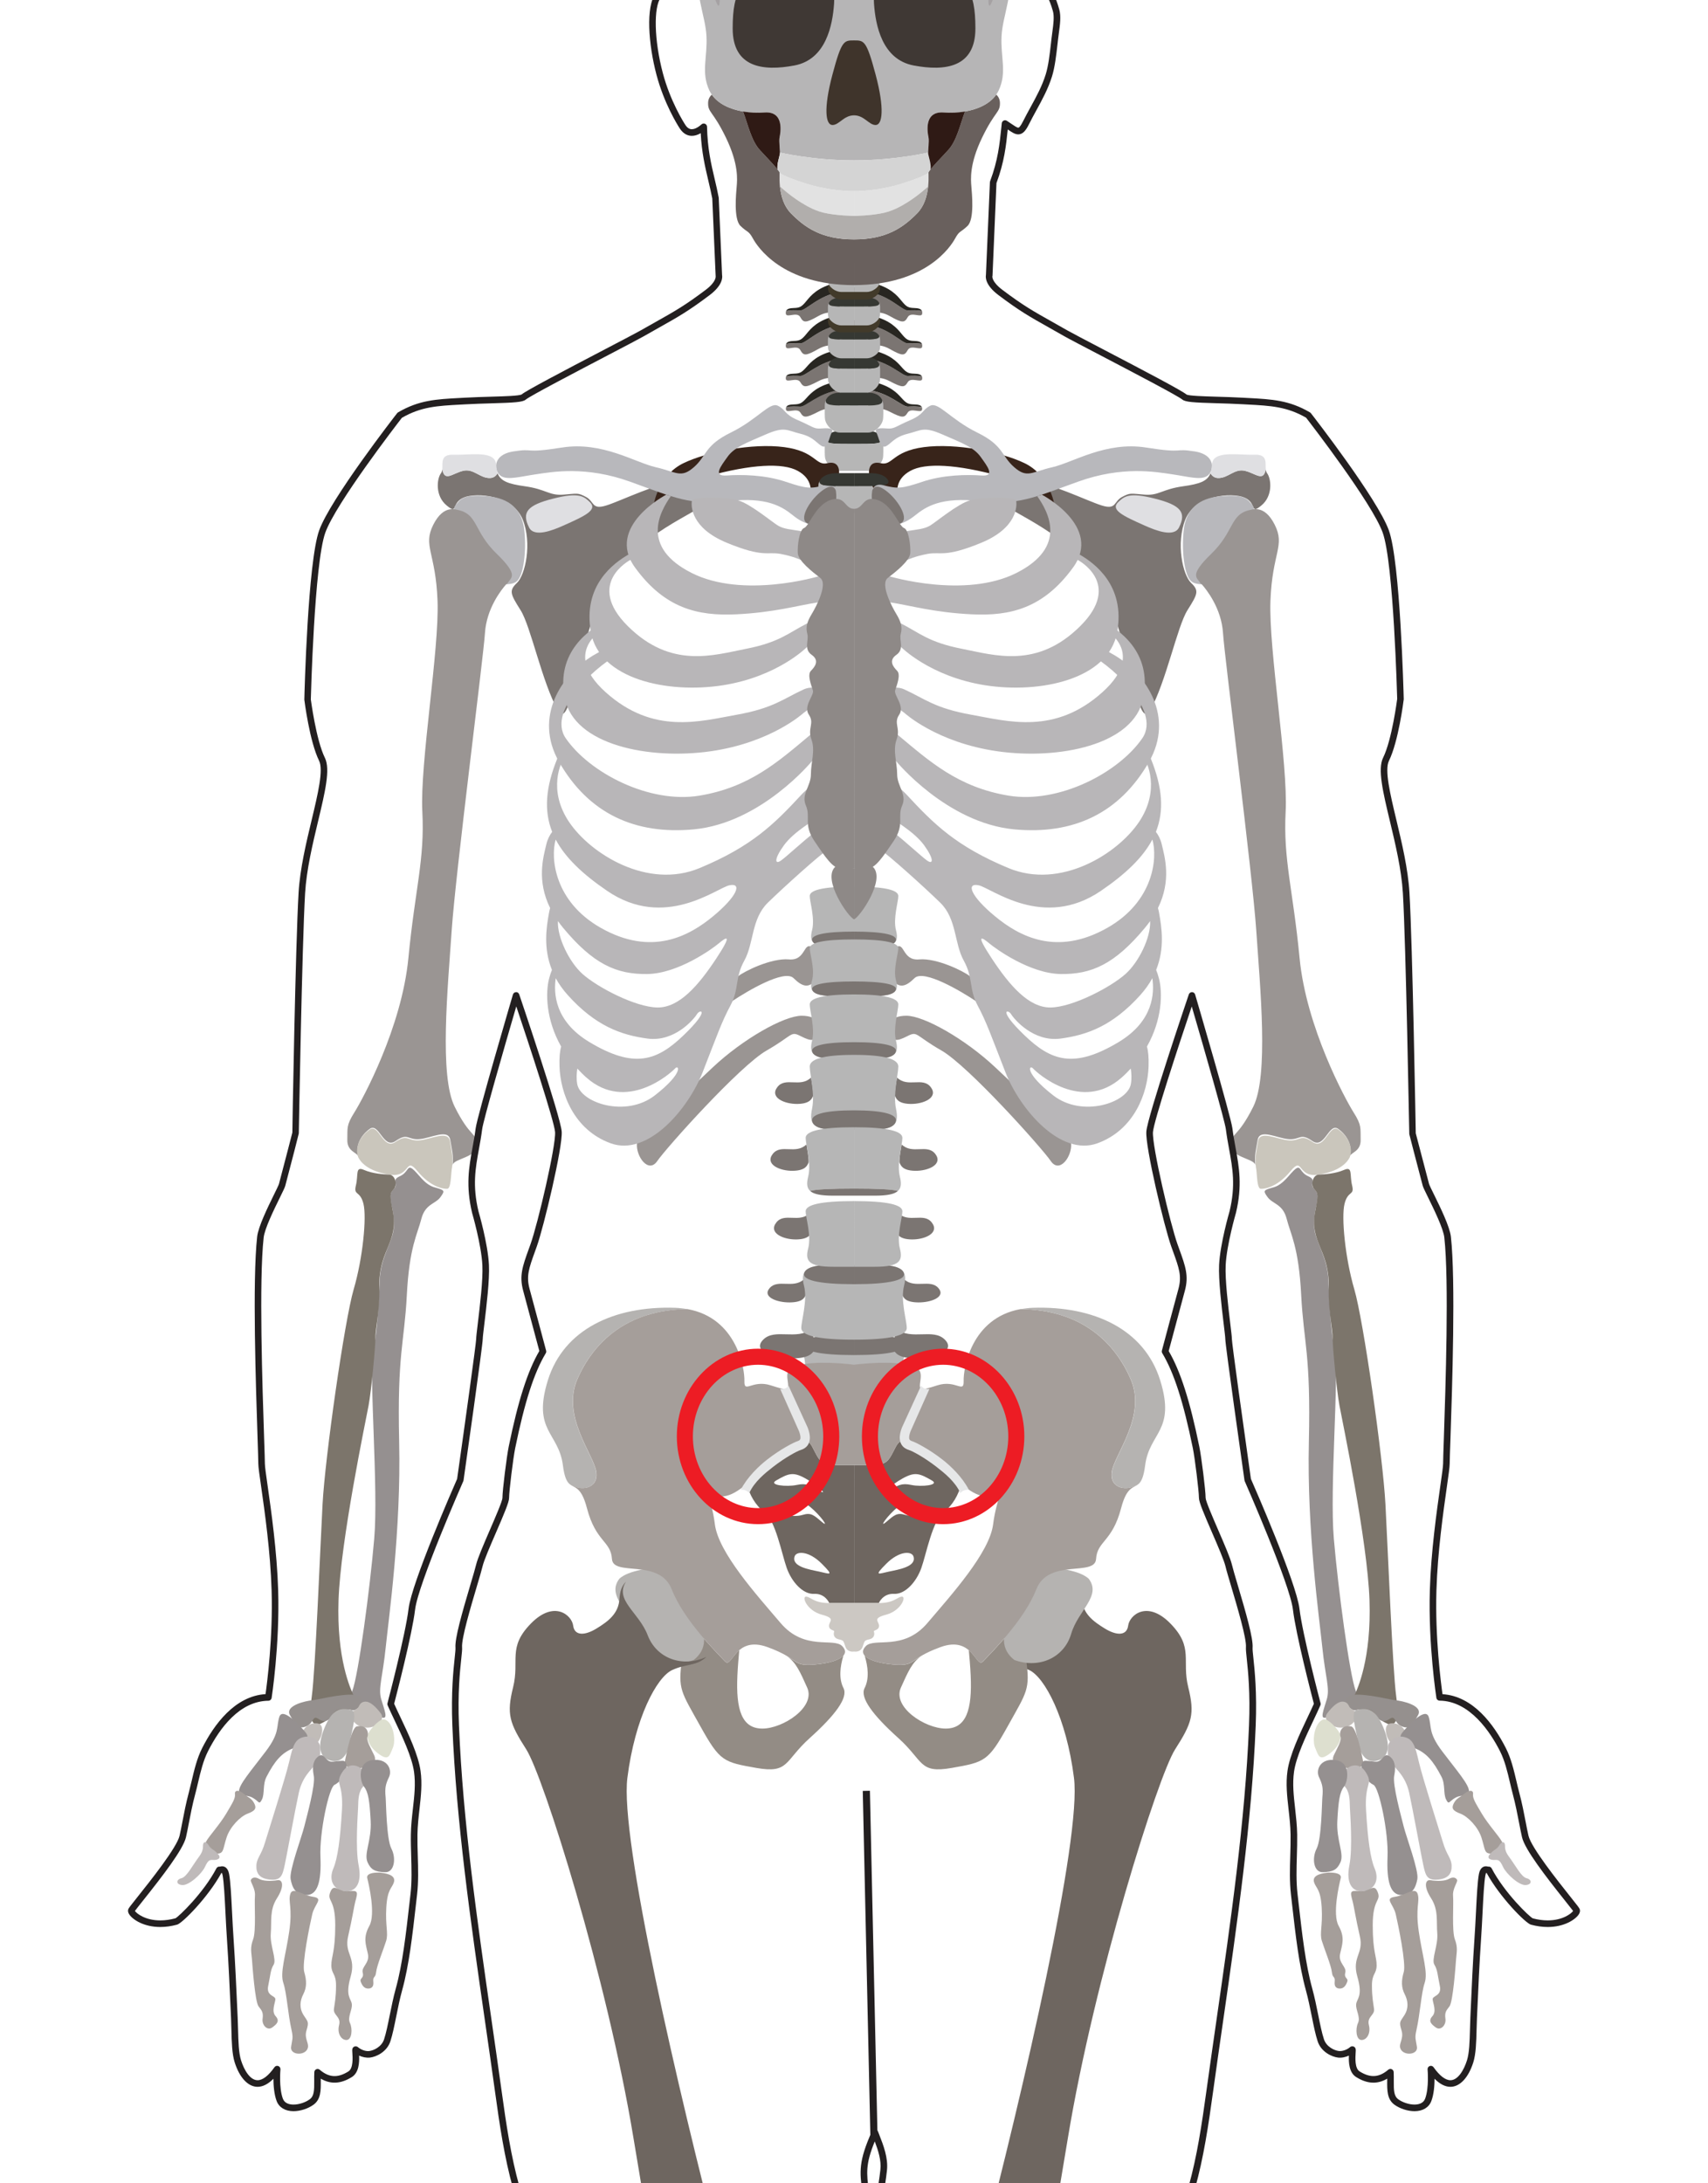 <?xml version="1.0" encoding="utf-8"?>
<!-- Generator: Adobe Illustrator 17.0.0, SVG Export Plug-In . SVG Version: 6.00 Build 0)  -->
<!DOCTYPE svg PUBLIC "-//W3C//DTD SVG 1.1//EN" "http://www.w3.org/Graphics/SVG/1.1/DTD/svg11.dtd">
<svg version="1.1" id="Слой_1" xmlns="http://www.w3.org/2000/svg" xmlns:xlink="http://www.w3.org/1999/xlink" x="0px" y="0px"
	 width="64.8px" height="82.8px" viewBox="0 0 64.8 82.8" enable-background="new 0 0 64.8 82.8" xml:space="preserve">
<path fill="#6E6660" d="M34.427,92.918c1.177-0.806,1.068-0.905,2.742-7.304c1.675-6.4,3.867-15.902,3.577-18.188
	c-0.289-2.286-1.117-3.819-1.696-4.089c-0.546-0.255-0.914-0.137-1.305-0.501c0.923,0.423,1.896,0.053,2.229-0.82
	c0.332-0.872,1.276-1.337,0.823-2.034c0.161,0.165,0.231,0.371,0.248,0.65c0.034,0.562,0.421,0.852,0.869,1.127
	c0.447,0.275,0.837,0.285,0.888-0.11c0.051-0.395,0.722-0.982,1.608-0.073c0.886,0.908,0.418,1.391,0.671,2.409
	c0.252,1.018,0.148,1.35-0.498,2.358c-0.646,1.008-3.063,8.647-4.068,14.739c-1.006,6.093-1.867,10.339-1.018,11.844
	c0.849,1.505,1.061,1.042,1.05,2.299c-0.011,1.257,0.453,2.073-0.341,2.1c-0.794,0.028-1.841,0.305-2.677,0.509
	c-0.837,0.204-1.333-0.194-2.388-0.188c-1.056,0.007-1.957-0.453-1.774-1.667C33.549,94.767,33.25,93.725,34.427,92.918z"/>
<path fill="#363833" d="M31.884,16.341c-0.242,0-0.465,0.078-0.553,0.29c-0.042,0.215,0.305,0.207,1.07,0.207v-0.497H31.884
	L31.884,16.341z M32.918,16.341c0.242,0,0.465,0.078,0.553,0.29c0.042,0.215-0.306,0.207-1.07,0.207v-0.497H32.918z"/>
<path fill="#B6B6B6" d="M33.471,16.631c0.025,0.061,0.041,0.131,0.041,0.216c0,0.163,0.007,0.445-0.018,0.544
	c-0.051,0.204-0.293,0.466-0.556,0.466h-0.537v-0.662v-0.358C33.165,16.838,33.513,16.847,33.471,16.631L33.471,16.631z
	 M31.331,16.631c-0.025,0.061-0.041,0.131-0.041,0.216c0,0.163-0.007,0.445,0.018,0.544c0.051,0.204,0.294,0.466,0.556,0.466h0.537
	v-0.662v-0.358C31.636,16.838,31.289,16.847,31.331,16.631z"/>
<path fill="#282621" d="M33.322,14.533c0.59,0.177,0.791,0.469,0.931,0.614c0.139,0.145,0.212,0.185,0.423,0.19
	c0.156,0.003,0.262,0.027,0.297,0.1c-0.167-0.03-0.352-0.026-0.534-0.016c-0.212,0.011-0.704-0.527-1.502-0.629v-0.258
	C32.938,14.533,33.139,14.478,33.322,14.533z"/>
<path fill="#7B7572" d="M34.973,15.436c0.013,0.026,0.017,0.058,0.009,0.099c-0.028,0.154-0.423-0.086-0.546,0.113
	c-0.122,0.199-0.195,0.217-0.685-0.036c-0.491-0.253-0.814-0.032-0.814-0.032V14.79c0.798,0.102,1.29,0.64,1.502,0.629
	C34.621,15.41,34.807,15.406,34.973,15.436z"/>
<path fill="#7B7572" d="M34.977,11.792c0.013,0.029,0.017,0.064,0.01,0.109c-0.028,0.169-0.424-0.095-0.547,0.124
	c-0.123,0.219-0.195,0.239-0.687-0.04c-0.491-0.279-0.815-0.035-0.815-0.035v-0.871c0.799,0.113,1.292,0.707,1.504,0.694
	C34.624,11.762,34.81,11.758,34.977,11.792z"/>
<path fill="#282621" d="M33.323,10.795c0.591,0.195,0.793,0.518,0.932,0.677c0.139,0.159,0.212,0.204,0.424,0.209
	c0.156,0.004,0.263,0.03,0.297,0.11c-0.167-0.034-0.353-0.029-0.535-0.018c-0.212,0.013-0.705-0.581-1.504-0.694v-0.284
	C32.938,10.795,33.139,10.735,33.323,10.795z"/>
<path fill="#7B7572" d="M29.825,11.792c-0.013,0.029-0.017,0.064-0.01,0.109c0.028,0.169,0.424-0.095,0.547,0.124
	c0.123,0.219,0.195,0.239,0.687-0.04c0.491-0.279,0.815-0.035,0.815-0.035v-0.871c-0.799,0.113-1.292,0.707-1.504,0.694
	C30.178,11.762,29.992,11.758,29.825,11.792z"/>
<path fill="#282621" d="M31.479,10.795c-0.591,0.195-0.793,0.518-0.932,0.677c-0.139,0.159-0.212,0.204-0.424,0.209
	c-0.156,0.004-0.263,0.03-0.298,0.11c0.167-0.034,0.353-0.029,0.535-0.018c0.212,0.013,0.705-0.581,1.504-0.694v-0.284
	C31.864,10.795,31.663,10.735,31.479,10.795z"/>
<path fill="#7B7572" d="M34.977,13.041c0.013,0.029,0.017,0.064,0.01,0.109c-0.028,0.169-0.424-0.095-0.547,0.124
	c-0.123,0.219-0.195,0.239-0.687-0.04c-0.491-0.279-0.815-0.035-0.815-0.035v-0.871c0.799,0.113,1.292,0.707,1.504,0.694
	C34.624,13.012,34.81,13.007,34.977,13.041z"/>
<path fill="#282621" d="M33.323,12.044c0.591,0.195,0.793,0.518,0.932,0.677c0.139,0.159,0.212,0.204,0.424,0.209
	c0.156,0.004,0.263,0.03,0.297,0.11c-0.167-0.034-0.353-0.029-0.535-0.018c-0.212,0.013-0.705-0.581-1.504-0.694v-0.284
	C32.938,12.044,33.139,11.984,33.323,12.044z"/>
<path fill="#7B7572" d="M34.977,14.275c0.013,0.027,0.017,0.06,0.01,0.101c-0.028,0.158-0.424-0.088-0.547,0.116
	c-0.123,0.204-0.195,0.223-0.687-0.037c-0.491-0.26-0.815-0.032-0.815-0.032V13.61c0.799,0.105,1.292,0.659,1.504,0.647
	C34.624,14.247,34.81,14.243,34.977,14.275z"/>
<path fill="#282621" d="M33.323,13.345c0.591,0.182,0.793,0.483,0.932,0.631c0.139,0.148,0.212,0.19,0.424,0.195
	c0.156,0.004,0.263,0.028,0.297,0.103c-0.167-0.032-0.353-0.027-0.535-0.017c-0.212,0.012-0.705-0.542-1.504-0.647v-0.265
	C32.938,13.345,33.139,13.289,33.323,13.345z"/>
<path fill="#B6B6B6" d="M32.401,53.493c1.41,0,2.001-0.166,2.001-0.442c0-0.276-0.243-1.049-0.104-1.601
	c0.139-0.552-0.026-0.791-1.035-0.791h-0.862V53.493L32.401,53.493z M32.401,53.493c-1.41,0-2.001-0.166-2.001-0.442
	c0-0.276,0.244-1.049,0.104-1.601c-0.139-0.552,0.026-0.791,1.036-0.791h0.861V53.493z"/>
<path fill="#916754" d="M29.522,62.633c0.007,0.004,0.017,0.008,0.026,0.013C29.539,62.642,29.532,62.638,29.522,62.633z"/>
<path fill="#938C85" d="M32,62.781c-0.138,0.17-0.528,0.296-1.084,0.345c-0.653,0.058-0.646-0.075-1.078-0.329
	c0.359,0.237,0.515,0.602,0.786,1.205c0.331,0.737-0.916,1.553-1.699,1.553c-0.784,0-1.008-0.717-0.949-2.011
	c0.017-0.38,0.049-0.697,0.071-0.961c-0.287,0.245-0.385,0.594-0.543,0.423c-0.15-0.162-0.596-0.602-1.046-1.16
	c-0.288,0.23-0.518,0.583-0.585,1.08c-0.156,1.155-0.039,1.215,0.701,2.546c0.74,1.331,0.876,1.356,2.123,1.576
	c1.247,0.219,1.052-0.259,2.026-1.135c0.974-0.876,1.461-1.534,1.279-1.892C31.818,63.664,31.87,63.206,32,62.781z"/>
<path fill="#B5B3B1" d="M24.162,61.961c0.263,0.896,1.204,1.341,2.158,0.992c0.026-0.021,0.052-0.042,0.077-0.066
	c0.453-0.418,0.453-1.03-0.219-2.046c-0.672-1.016-1.287-1.426-1.839-1.312c-0.398,0.082-0.663,0.186-0.838,0.339
	C22.994,60.528,23.899,61.066,24.162,61.961z"/>
<path fill="#7B7572" d="M30.727,46.005c-0.407,0.395-0.97-0.036-1.276,0.359c-0.307,0.395,0.263,0.649,0.76,0.641
	c0.497-0.007,0.545-0.215,0.59-0.29C30.845,46.639,30.727,46.005,30.727,46.005z"/>
<path fill="#7B7572" d="M30.77,40.866c-0.407,0.396-0.97-0.036-1.276,0.359c-0.307,0.395,0.263,0.648,0.76,0.641
	c0.497-0.008,0.545-0.215,0.59-0.291C30.889,41.5,30.77,40.866,30.77,40.866z"/>
<path fill="#7B7572" d="M30.595,43.402c-0.407,0.396-0.969-0.036-1.277,0.359c-0.307,0.395,0.263,0.649,0.76,0.641
	c0.497-0.008,0.545-0.215,0.59-0.291C30.714,44.037,30.595,43.402,30.595,43.402z"/>
<path fill="#7B7572" d="M30.483,48.533c-0.407,0.34-0.97-0.03-1.277,0.309c-0.307,0.339,0.263,0.557,0.76,0.551
	c0.497-0.007,0.545-0.185,0.59-0.25C30.601,49.078,30.483,48.533,30.483,48.533z"/>
<path fill="#7B7572" d="M30.796,50.402c-0.587,0.441-1.397-0.04-1.838,0.401c-0.442,0.44,0.379,0.723,1.094,0.715
	c0.716-0.008,0.784-0.24,0.85-0.324C30.966,51.11,30.796,50.402,30.796,50.402z"/>
<path fill="#7B7572" d="M26.103,18.129c-1.18,0.181-2.525,0.86-3.095,1.039c-0.57,0.18-0.453-0.15-0.775-0.321
	c-0.321-0.171-0.321-0.128-0.865-0.088c-0.544,0.04-0.639-0.204-1.457-0.318c-0.63-0.088-0.921-0.195-1.033-0.494
	c-0.06,0.107-0.158,0.178-0.287,0.182c-0.387,0.011-0.623-0.375-1.032-0.271c-0.409,0.104-0.692,0.424-0.78-0.063
	c-0.005,0.058-0.017,0.11-0.048,0.15c-0.156,0.201-0.234,0.855,0.214,1.224c0.448,0.369,0.156-0.09,0.643-0.298
	c0.487-0.208,1.87-0.091,2.24,0.825c0.37,0.916,0.097,2.111-0.214,2.409c-0.312,0.299-0.253,0.418,0.136,1.035
	c0.39,0.617,0.813,2.729,1.416,3.803c0.466,0.831,0.746-2.265,1.623-4.281c0.877-2.016,2.893-2.867,3.9-3.494
	C27.697,18.541,27.283,17.948,26.103,18.129z"/>
<path fill="#38241A" d="M31.39,17.566c-0.459,0.107-0.43-0.449-1.638-0.609c-1.208-0.159-2.931,0.176-3.827,0.611
	c-0.896,0.435-1.139,1.46-1.139,1.729c0,0.269,0.389-0.777,2.055-1.235c1.665-0.458,2.857-0.519,3.425-0.205
	c0.568,0.314,0.509,0.77,0.48,1.012c-0.029,0.242,0.37,0.158,0.721-0.111C31.817,18.491,32.113,17.398,31.39,17.566z"/>
<path fill="#7B7572" d="M29.825,13.041c-0.013,0.029-0.017,0.064-0.01,0.109c0.028,0.169,0.424-0.095,0.547,0.124
	c0.123,0.219,0.195,0.239,0.687-0.04c0.491-0.279,0.815-0.035,0.815-0.035v-0.871c-0.799,0.113-1.292,0.707-1.504,0.694
	C30.178,13.012,29.992,13.007,29.825,13.041z"/>
<path fill="#282621" d="M31.479,12.044c-0.591,0.195-0.793,0.518-0.932,0.677c-0.139,0.159-0.212,0.204-0.424,0.209
	c-0.156,0.004-0.263,0.03-0.298,0.11c0.167-0.034,0.353-0.029,0.535-0.018c0.212,0.013,0.705-0.581,1.504-0.694v-0.284
	C31.864,12.044,31.663,11.984,31.479,12.044z"/>
<path fill="#7B7572" d="M29.825,14.275c-0.013,0.027-0.017,0.06-0.01,0.101c0.028,0.158,0.424-0.088,0.547,0.116
	c0.123,0.204,0.195,0.223,0.687-0.037c0.491-0.26,0.815-0.032,0.815-0.032V13.61c-0.799,0.105-1.292,0.659-1.504,0.647
	C30.178,14.247,29.992,14.243,29.825,14.275z"/>
<path fill="#282621" d="M31.479,13.345c-0.591,0.182-0.793,0.483-0.932,0.631c-0.139,0.148-0.212,0.19-0.424,0.195
	c-0.156,0.004-0.263,0.028-0.298,0.103c0.167-0.032,0.353-0.027,0.535-0.017c0.212,0.012,0.705-0.542,1.504-0.647v-0.265
	C31.864,13.345,31.663,13.289,31.479,13.345z"/>
<path fill="#7B7572" d="M29.829,15.436c-0.013,0.026-0.017,0.058-0.009,0.099c0.028,0.154,0.423-0.086,0.546,0.113
	c0.122,0.199,0.195,0.217,0.685-0.036c0.491-0.253,0.814-0.032,0.814-0.032V14.79c-0.798,0.102-1.29,0.64-1.502,0.629
	C30.181,15.41,29.996,15.406,29.829,15.436z"/>
<path fill="#282621" d="M31.48,14.533c-0.59,0.177-0.791,0.469-0.931,0.614c-0.139,0.145-0.212,0.185-0.423,0.19
	c-0.156,0.003-0.262,0.027-0.297,0.1c0.167-0.03,0.352-0.026,0.534-0.016c0.212,0.011,0.704-0.527,1.502-0.629v-0.258
	C31.864,14.533,31.664,14.478,31.48,14.533z"/>
<path fill="#B6B6B6" d="M31.098,18.234c-0.031,0.061-0.051,0.131-0.051,0.215c0,0.164-0.008,0.445,0.022,0.545
	c0.063,0.204,0.358,0.466,0.678,0.466h0.654h0.655c0.32,0,0.614-0.262,0.677-0.466c0.03-0.1,0.022-0.381,0.022-0.545
	c0-0.084-0.019-0.154-0.05-0.215c0.051,0.215-0.372,0.207-1.304,0.207C31.47,18.441,31.046,18.45,31.098,18.234z"/>
<path fill="#B8B8BC" d="M31.715,18.63c0.049,0.382-0.014,0.568-0.387,1.001c-0.373,0.433-0.84,0.239-1.249-0.09
	c-0.409-0.328-0.979-0.702-2.44-0.538c-1.461,0.164-2.031-0.119-3.725-0.732c-1.695-0.612-2.965-0.373-3.579-0.284
	c-0.614,0.09-1.052,0.224-1.315,0.075c-0.263-0.149-0.394-0.806,0.453-0.941c0.847-0.135,0.336,0.09,1.855-0.149
	c1.519-0.239,2.761,0.567,3.55,0.747c0.789,0.179,0.95,0.433,1.446,0c0.497-0.433,0.395-0.821,1.402-1.314
	c1.008-0.493,1.472-1.169,1.782-1.019c0.311,0.149,0.224,0.318,0.76,0.547c0.536,0.229,0.604,0.338,0.857,0.318
	c0.254-0.02,0.528-0.03,0.43,0.154c-0.098,0.184-0.147,0.612-0.351,0.523c-0.205-0.09-0.312-0.349-0.837-0.478
	c-0.526-0.129-0.594-0.289-1.325,0.03c-0.73,0.319-1.179,0.478-1.441,0.846c-0.263,0.368-0.565,0.747-0.029,0.707
	c0.536-0.04,1.445-0.03,2.242,0.239c0.797,0.269,0.95,0.265,1.477,0.13C31.546,18.335,31.693,18.458,31.715,18.63z"/>
<path fill="#7B7572" d="M31.715,18.63c-0.002-0.016-0.006-0.032-0.011-0.047c-0.043-0.089-0.159-0.273-0.588,0.085
	c-0.43,0.358-0.833,1.051-0.462,1.19c0.237,0.059,0.47,0.011,0.675-0.227C31.701,19.197,31.763,19.012,31.715,18.63z"/>
<path fill="#B8B6B8" d="M30.399,20.142c-0.401-0.063-0.657-0.078-0.876-0.205c-0.219-0.127-1.053-0.831-1.527-0.964
	c-0.474-0.133-1.726-0.15-1.75,0.03c-0.024,0.18-0.046,1.016,1.334,1.584c1.38,0.568,1.534,0.329,2.023,0.418
	c0.489,0.09,0.777,0.229,0.777,0.229L30.399,20.142z"/>
<path fill="#B8B6B8" d="M25.451,18.815c-0.42,0.599-1.165,1.928,0.789,2.914c1.954,0.986,4.805,0.13,4.805,0.13l0.801,0.102
	c0,0-0.05,0.767-0.817,0.884c-0.767,0.116-1.665,0.385-3.104,0.453c-1.439,0.067-2.702-0.217-3.834-1.777
	c-1.132-1.561,1.186-2.761,1.186-2.761L25.451,18.815z"/>
<path fill="#B8B6B8" d="M30.631,23.638c-0.716,0.362-1.047,0.716-2.312,0.965c-1.265,0.249-2.862,0.767-4.498-0.856
	c-1.636-1.623,0.096-2.513,0.096-2.513s0.463-0.517-0.079-0.201c-0.543,0.316-1.74,1.162-1.419,2.944
	c0.321,1.782,2.912,2.34,5.006,2.011c2.094-0.329,3.197-1.455,3.197-1.455s0.611-0.467,0.562-0.735
	C31.135,23.528,30.821,23.543,30.631,23.638z"/>
<path fill="#B8B6B8" d="M30.498,26.142c-0.791,0.363-1.156,0.716-2.553,0.965c-1.397,0.249-3.161,0.767-4.968-0.856
	c-1.807-1.623,0.106-2.513,0.106-2.513s0.511-0.517-0.088-0.201c-0.599,0.316-1.922,1.162-1.567,2.944
	c0.355,1.782,3.216,2.34,5.528,2.011c2.312-0.329,3.531-1.455,3.531-1.455s0.674-0.466,0.621-0.735
	C31.054,26.032,30.707,26.046,30.498,26.142z"/>
<path fill="#B8B6B8" d="M30.742,27.868c-1.211,1.011-2.29,1.987-4.199,2.305c-1.909,0.318-4.178-0.866-5.079-2.175
	c-0.755-1.098,1.309-2.903,2.191-3.285c0.882-0.383,0.039-0.577-1.159,0.149c-1.198,0.727-2.259,2.33-1.286,4.032
	c1.12,1.958,2.882,2.769,5.113,2.559c2.564-0.242,4.488-2.595,4.488-2.595s0.615-0.501,0.577-0.82
	C31.349,27.719,31.034,27.625,30.742,27.868z"/>
<path fill="#DFDFE2" d="M17.559,17.858c0.409-0.104,0.646,0.282,1.033,0.271c0.129-0.004,0.226-0.075,0.287-0.182
	c-0.034-0.089-0.052-0.195-0.057-0.324c-0.024-0.56-0.999-0.357-1.622-0.378c-0.5-0.017-0.399,0.315-0.419,0.55
	C16.868,18.282,17.15,17.961,17.559,17.858z"/>
<path fill="#DFDFE2" d="M20.072,20.004c0.195,0.388,0.893,0.11,1.297-0.07c0.843-0.376,1.327-0.601,0.997-0.905
	c-0.219-0.201-0.396-0.369-1.38-0.119C20.001,19.159,19.784,19.43,20.072,20.004z"/>
<path fill="#9A9593" d="M30.853,35.961c-0.388-0.326-0.248,0.484-0.92,0.424c-0.672-0.06-1.7,0.454-1.916,0.63
	c-0.217,0.177-0.768,1.305-0.222,0.942c0.546-0.363,1.963-1.21,2.313-0.861c0.351,0.349,0.584,0.374,0.833,0.077
	C31.189,36.878,30.969,36.06,30.853,35.961z"/>
<path fill="#9A9593" d="M24.166,43.37c-0.046,0.476,0.434,1.154,0.77,0.662c0.336-0.493,3.126-3.608,4.149-4.193
	c1.023-0.585,0.891-0.75,1.3-0.541c0.409,0.209,0.534,0.185,0.669-0.087c0.135-0.271,0.032-0.69-0.639-0.69
	c-0.672,0-2.235,0.887-3.375,1.959C25.9,41.553,24.187,43.159,24.166,43.37z"/>
<path fill="#B6B6B6" d="M31.448,13.801c-0.023,0.054-0.037,0.117-0.037,0.192c0,0.145-0.006,0.396,0.016,0.485
	c0.046,0.182,0.261,0.416,0.495,0.416h0.478v-0.59v-0.319C31.72,13.985,31.411,13.993,31.448,13.801L31.448,13.801z M33.354,13.801
	c0.022,0.054,0.037,0.117,0.037,0.192c0,0.145,0.006,0.396-0.016,0.485c-0.046,0.182-0.261,0.416-0.495,0.416h-0.478v-0.59v-0.319
	C33.082,13.985,33.392,13.993,33.354,13.801z"/>
<path fill="#363833" d="M31.941,13.543c-0.216,0-0.414,0.069-0.493,0.258c-0.037,0.192,0.272,0.184,0.953,0.184v-0.442H31.941
	L31.941,13.543z M32.862,13.543c0.215,0,0.414,0.069,0.493,0.258c0.038,0.192-0.272,0.184-0.953,0.184v-0.442H32.862z"/>
<path fill="#B6B6B6" d="M31.448,12.732c-0.023,0.043-0.037,0.092-0.037,0.151c0,0.114-0.006,0.311,0.016,0.38
	c0.046,0.143,0.261,0.326,0.495,0.326h0.478v-0.463v-0.25C31.72,12.877,31.411,12.883,31.448,12.732L31.448,12.732z M33.354,12.732
	c0.022,0.043,0.037,0.092,0.037,0.151c0,0.114,0.006,0.311-0.016,0.38c-0.046,0.143-0.261,0.326-0.495,0.326h-0.478v-0.463v-0.25
	C33.082,12.877,33.392,12.883,33.354,12.732z"/>
<path fill="#363833" d="M31.941,12.53c-0.216,0-0.414,0.054-0.493,0.203c-0.037,0.151,0.272,0.145,0.953,0.145V12.53H31.941
	L31.941,12.53z M32.862,12.53c0.215,0,0.414,0.054,0.493,0.203c0.038,0.151-0.272,0.145-0.953,0.145V12.53H32.862z"/>
<path fill="#363833" d="M31.884,14.889c-0.242,0-0.465,0.078-0.553,0.29c-0.042,0.215,0.305,0.207,1.07,0.207v-0.497H31.884
	L31.884,14.889z M32.918,14.889c0.242,0,0.465,0.078,0.553,0.29c0.042,0.215-0.306,0.207-1.07,0.207v-0.497H32.918z"/>
<path fill="#B8B6B8" d="M30.999,31.485c-0.628,0.495-1.139,0.988-1.373,1.153c-0.234,0.164-0.263-0.06,0.117-0.583
	c0.38-0.523,1.198-0.986,1.446-1.15c0.248-0.164,0.248-1.881-0.789-0.761c-1.037,1.12-1.885,1.956-3.857,2.777
	c-1.972,0.821-4.137-0.536-4.952-1.747c-0.816-1.212-0.321-2.285-0.146-2.494c0.175-0.209-0.194-0.178-0.302,0.087
	c-0.443,1.089-0.513,1.977-0.194,2.781c-0.088,0.113-0.174,0.273-0.219,0.462c-0.119,0.497-0.377,1.378,0.142,2.427
	c-0.015,0.051-0.03,0.106-0.041,0.171c-0.105,0.571-0.222,1.353,0.109,2.176c-0.035,0.083-0.072,0.192-0.109,0.333
	c-0.136,0.528-0.125,1.544,0.459,2.574c-0.049,0.165-0.073,0.407-0.063,0.741c0.029,1.016,0.54,2.419,1.943,2.927
	c1.402,0.508,2.936-1.284,3.491-2.703c0.555-1.419,0.716-1.897,1.052-2.524c0.336-0.627,0.161-1.045,0.526-1.702
	c0.365-0.657,0.263-1.583,0.891-2.195c0.628-0.612,1.972-1.822,2.337-2.061C31.831,31.936,31.627,30.989,30.999,31.485
	L30.999,31.485z M24.849,41.538L24.849,41.538c-1.11,0.866-2.834,0.279-2.951-0.433c-0.035-0.212-0.021-0.405,0.005-0.58
	c0.107,0.115,0.22,0.23,0.346,0.341c1.519,1.344,3.214-0.179,3.36-0.344C25.754,40.358,25.959,40.672,24.849,41.538L24.849,41.538z
	 M25.944,39.253L25.944,39.253c-1.023,0.986-1.885,1.284-3.579,0.269c-1.332-0.798-1.363-1.87-1.281-2.424
	c0.117,0.215,0.269,0.432,0.463,0.647c1.037,1.15,2.001,1.508,3.024,1.643c1.022,0.134,1.753-0.732,1.87-0.926
	C26.558,38.267,26.967,38.267,25.944,39.253L25.944,39.253z M27.171,36.356L27.171,36.356c-0.672,1.016-1.402,1.867-2.235,1.852
	c-0.833-0.015-2.264-0.762-2.834-1.269c-0.499-0.445-0.964-1.381-0.935-2.008c0.061,0.086,0.128,0.173,0.201,0.261
	c1.143,1.374,2.019,1.762,3.188,1.747c1.169-0.015,2.469-0.956,2.717-1.165C27.522,35.565,27.843,35.34,27.171,36.356L27.171,36.356
	z M27.055,34.748L27.055,34.748c-0.916,0.757-2.337,1.533-4.266,0.438c-1.752-0.995-1.911-2.64-1.707-3.348
	c0.357,0.676,1.004,1.301,1.955,1.949c2.191,1.493,4.154-0.115,4.64-0.214C28.165,33.474,27.97,33.991,27.055,34.748z"/>
<path fill="#B6B6B6" d="M32.401,33.623c-1.183,0-1.68,0.134-1.68,0.358c0,0.224,0.204,0.851,0.088,1.299
	c-0.117,0.448,0.022,0.642,0.869,0.642h0.723V33.623L32.401,33.623z M32.401,33.623c1.183,0,1.68,0.134,1.68,0.358
	c0,0.224-0.204,0.851-0.088,1.299c0.117,0.448-0.022,0.642-0.869,0.642h-0.723V33.623z"/>
<path fill="#B6B6B6" d="M31.331,15.179c-0.025,0.061-0.041,0.131-0.041,0.216c0,0.163-0.007,0.445,0.018,0.544
	c0.051,0.205,0.294,0.466,0.556,0.466h0.537v-0.662v-0.357C31.636,15.386,31.289,15.394,31.331,15.179L31.331,15.179z
	 M33.471,15.179c0.025,0.061,0.041,0.131,0.041,0.216c0,0.163,0.007,0.445-0.018,0.544c-0.051,0.205-0.293,0.466-0.556,0.466h-0.537
	v-0.662v-0.357C33.165,15.386,33.513,15.394,33.471,15.179z"/>
<path fill="#7B7572" d="M31.678,35.923h0.723V35.33c-1.102,0-1.78,0.121-1.546,0.412C30.97,35.866,31.22,35.923,31.678,35.923z"/>
<path fill="#B5B3B1" d="M22.618,55.819c-0.097-0.657-1.325-2.111-0.721-3.504c0.603-1.391,1.86-2.64,4.183-2.666
	c-0.148-0.027-0.304-0.047-0.473-0.052c-2.308-0.075-4.222,0.821-4.821,2.748c-0.599,1.926,0.409,1.971,0.57,3.226
	c0.054,0.425,0.138,0.6,0.237,0.697C22.004,56.58,22.716,56.476,22.618,55.819z"/>
<path fill="#6E6660" d="M31.758,55.56c-0.643,0-0.662-0.159-0.945-0.697c-0.283-0.538-0.827-0.1-1.689,0.697
	c-0.313,0.29-0.57,0.531-0.798,0.72c0.119,0.412,0.326,0.805,0.669,1.06c0.431,0.321,0.665,1.598,0.854,2.128
	c0.19,0.53,0.614,1,1.037,0.978c0.424-0.022,0.577,0.351,0.577,0.351h0.937V55.56H31.758L31.758,55.56z M33.044,55.56
	c0.643,0,0.662-0.159,0.945-0.697c0.282-0.538,0.828-0.1,1.689,0.697c0.313,0.29,0.57,0.531,0.798,0.72
	c-0.119,0.412-0.326,0.805-0.668,1.06c-0.431,0.321-0.665,1.598-0.854,2.128c-0.19,0.53-0.614,1-1.037,0.978
	c-0.424-0.022-0.577,0.351-0.577,0.351h-0.937V55.56H33.044L33.044,55.56z M35.357,56.147L35.357,56.147
	c-0.473-0.273-0.642-0.338-1.11-0.08c-0.468,0.259-0.896,0.677-0.536,0.468c0.361-0.209,0.487-0.299,0.867-0.219
	C34.958,56.396,35.663,56.324,35.357,56.147L35.357,56.147z M35.006,57.243L35.006,57.243c-0.398-0.336-0.541-0.416-0.935-0.098
	c-0.394,0.318-0.755,0.832-0.451,0.575c0.304-0.257,0.41-0.367,0.73-0.269C34.67,57.549,35.264,57.461,35.006,57.243L35.006,57.243z
	 M33.721,59.602L33.721,59.602c0.38-0.08,1.061-0.189,0.935-0.577c-0.067-0.204-0.536-0.219-1.032,0.279
	C33.127,59.801,33.341,59.681,33.721,59.602L33.721,59.602z M29.445,56.147L29.445,56.147c0.473-0.273,0.643-0.338,1.11-0.08
	c0.468,0.259,0.896,0.677,0.535,0.468c-0.36-0.209-0.487-0.299-0.866-0.219C29.845,56.396,29.139,56.324,29.445,56.147
	L29.445,56.147z M29.797,57.243L29.797,57.243c0.398-0.336,0.541-0.416,0.935-0.098c0.394,0.318,0.755,0.832,0.451,0.575
	c-0.304-0.257-0.41-0.367-0.73-0.269C30.133,57.549,29.539,57.461,29.797,57.243L29.797,57.243z M31.082,59.602L31.082,59.602
	c-0.38-0.08-1.062-0.189-0.935-0.577c0.067-0.204,0.535-0.219,1.032,0.279C31.676,59.801,31.461,59.681,31.082,59.602z"/>
<path fill="#CCC8C3" d="M32.401,60.796v1.837c0,0-0.243,0.05-0.326-0.18c-0.083-0.229-0.049-0.234-0.258-0.284
	c-0.209-0.05-0.195-0.219-0.171-0.289c0.024-0.07-0.19-0.04-0.195-0.219c-0.005-0.179,0.282-0.279-0.278-0.428
	c-0.56-0.15-0.769-0.692-0.589-0.682c0.18,0.01,0.282,0.244,0.879,0.244H32.401L32.401,60.796z M32.401,60.796v1.837
	c0,0,0.243,0.05,0.326-0.18c0.083-0.229,0.049-0.234,0.258-0.284c0.209-0.05,0.195-0.219,0.17-0.289
	c-0.024-0.07,0.19-0.04,0.195-0.219c0.005-0.179-0.282-0.279,0.277-0.428c0.56-0.15,0.77-0.692,0.589-0.682
	c-0.18,0.01-0.282,0.244-0.879,0.244H32.401z"/>
<path fill="#916754" d="M35.28,62.633c-0.007,0.004-0.016,0.008-0.026,0.013C35.263,62.642,35.271,62.638,35.28,62.633z"/>
<path fill="#938C85" d="M32.803,62.781c0.137,0.17,0.528,0.296,1.084,0.345c0.653,0.058,0.646-0.075,1.078-0.329
	c-0.359,0.237-0.515,0.602-0.786,1.205c-0.331,0.737,0.916,1.553,1.699,1.553c0.784,0,1.008-0.717,0.949-2.011
	c-0.017-0.38-0.049-0.697-0.071-0.961c0.287,0.245,0.385,0.594,0.543,0.423c0.15-0.162,0.596-0.602,1.046-1.16
	c0.288,0.23,0.518,0.583,0.585,1.08c0.156,1.155,0.039,1.215-0.701,2.546c-0.74,1.331-0.876,1.356-2.123,1.576
	c-1.247,0.219-1.052-0.259-2.026-1.135c-0.974-0.876-1.461-1.534-1.279-1.892C32.985,63.664,32.932,63.206,32.803,62.781z"/>
<path fill="#B5B3B1" d="M40.64,61.961c-0.263,0.896-1.204,1.341-2.158,0.992c-0.026-0.021-0.052-0.042-0.077-0.066
	c-0.453-0.418-0.453-1.03,0.219-2.046c0.672-1.016,1.287-1.426,1.839-1.312c0.398,0.082,0.663,0.186,0.838,0.339
	C41.808,60.528,40.903,61.066,40.64,61.961z"/>
<path fill="#7B7572" d="M34.076,46.005c0.407,0.395,0.97-0.036,1.276,0.359c0.307,0.395-0.263,0.649-0.76,0.641
	c-0.497-0.007-0.545-0.215-0.59-0.29C33.957,46.639,34.076,46.005,34.076,46.005z"/>
<path fill="#7B7572" d="M34.032,40.866c0.407,0.396,0.97-0.036,1.277,0.359c0.307,0.395-0.263,0.648-0.76,0.641
	c-0.497-0.008-0.545-0.215-0.59-0.291C33.913,41.5,34.032,40.866,34.032,40.866z"/>
<path fill="#7B7572" d="M34.207,43.402c0.407,0.396,0.969-0.036,1.276,0.359c0.307,0.395-0.263,0.649-0.76,0.641
	c-0.497-0.008-0.545-0.215-0.59-0.291C34.088,44.037,34.207,43.402,34.207,43.402z"/>
<path fill="#7B7572" d="M34.32,48.533c0.407,0.34,0.97-0.03,1.276,0.309c0.307,0.339-0.263,0.557-0.76,0.551
	c-0.497-0.007-0.544-0.185-0.59-0.25C34.201,49.078,34.32,48.533,34.32,48.533z"/>
<path fill="#7B7572" d="M34.007,50.402c0.587,0.441,1.397-0.04,1.838,0.401c0.442,0.44-0.379,0.723-1.094,0.715
	c-0.716-0.008-0.784-0.24-0.85-0.324C33.836,51.11,34.007,50.402,34.007,50.402z"/>
<path fill="#7B7572" d="M38.699,18.129c1.18,0.181,2.525,0.86,3.095,1.039c0.57,0.18,0.453-0.15,0.775-0.321
	c0.321-0.171,0.321-0.128,0.865-0.088c0.544,0.04,0.639-0.204,1.457-0.318c0.63-0.088,0.921-0.195,1.033-0.494
	c0.06,0.107,0.158,0.178,0.287,0.182c0.387,0.011,0.623-0.375,1.032-0.271c0.409,0.104,0.692,0.424,0.78-0.063
	c0.005,0.058,0.017,0.11,0.048,0.15c0.156,0.201,0.234,0.855-0.214,1.224c-0.448,0.369-0.156-0.09-0.643-0.298
	c-0.487-0.208-1.87-0.091-2.24,0.825c-0.37,0.916-0.097,2.111,0.214,2.409c0.312,0.299,0.253,0.418-0.136,1.035
	c-0.39,0.617-0.813,2.729-1.416,3.803c-0.466,0.831-0.746-2.265-1.623-4.281c-0.877-2.016-2.893-2.867-3.9-3.494
	C37.105,18.541,37.519,17.948,38.699,18.129z"/>
<path fill="#38241A" d="M33.412,17.566c0.459,0.107,0.43-0.449,1.638-0.609c1.208-0.159,2.931,0.176,3.827,0.611
	c0.896,0.435,1.14,1.46,1.14,1.729c0,0.269-0.389-0.777-2.055-1.235c-1.665-0.458-2.857-0.519-3.425-0.205
	c-0.568,0.314-0.509,0.77-0.48,1.012c0.029,0.242-0.37,0.158-0.721-0.111C32.986,18.491,32.69,17.398,33.412,17.566z"/>
<path fill="#363833" d="M33.031,17.944c0.295,0,0.567,0.078,0.674,0.29c0.051,0.215-0.372,0.207-1.303,0.207v-0.497H33.031
	L33.031,17.944z M31.771,17.944c-0.295,0-0.567,0.078-0.674,0.29c-0.051,0.215,0.372,0.207,1.303,0.207v-0.497H31.771z"/>
<path fill="#B8B8BC" d="M33.088,18.63c-0.049,0.382,0.014,0.568,0.387,1.001c0.373,0.433,0.84,0.239,1.249-0.09
	c0.409-0.328,0.979-0.702,2.44-0.538c1.461,0.164,2.03-0.119,3.725-0.732c1.695-0.612,2.965-0.373,3.579-0.284
	c0.614,0.09,1.052,0.224,1.315,0.075c0.263-0.149,0.394-0.806-0.453-0.941c-0.847-0.135-0.336,0.09-1.855-0.149
	c-1.519-0.239-2.761,0.567-3.55,0.747c-0.789,0.179-0.95,0.433-1.446,0c-0.497-0.433-0.395-0.821-1.402-1.314
	c-1.008-0.493-1.472-1.169-1.782-1.019c-0.311,0.149-0.224,0.318-0.76,0.547c-0.536,0.229-0.604,0.338-0.857,0.318
	c-0.253-0.02-0.528-0.03-0.429,0.154c0.098,0.184,0.147,0.612,0.352,0.523c0.204-0.09,0.311-0.349,0.837-0.478
	c0.526-0.129,0.594-0.289,1.325,0.03c0.73,0.319,1.178,0.478,1.441,0.846c0.263,0.368,0.565,0.747,0.029,0.707
	c-0.536-0.04-1.445-0.03-2.242,0.239c-0.797,0.269-0.95,0.265-1.477,0.13C33.256,18.335,33.11,18.458,33.088,18.63z"/>
<path fill="#7B7572" d="M33.088,18.63c0.002-0.016,0.006-0.032,0.011-0.047c0.043-0.089,0.159-0.273,0.588,0.085
	c0.43,0.358,0.833,1.051,0.462,1.19c-0.237,0.059-0.47,0.011-0.675-0.227C33.102,19.197,33.039,19.012,33.088,18.63z"/>
<path fill="#B8B6B8" d="M34.403,20.142c0.401-0.063,0.656-0.078,0.876-0.205c0.219-0.127,1.053-0.831,1.527-0.964
	c0.474-0.133,1.726-0.15,1.75,0.03c0.024,0.18,0.046,1.016-1.334,1.584c-1.381,0.568-1.534,0.329-2.023,0.418
	c-0.489,0.09-0.777,0.229-0.777,0.229L34.403,20.142z"/>
<path fill="#B8B6B8" d="M39.351,18.815c0.42,0.599,1.165,1.928-0.789,2.914c-1.955,0.986-4.805,0.13-4.805,0.13l-0.801,0.102
	c0,0,0.05,0.767,0.817,0.884c0.767,0.116,1.665,0.385,3.104,0.453c1.439,0.067,2.702-0.217,3.835-1.777
	c1.132-1.561-1.186-2.761-1.186-2.761L39.351,18.815z"/>
<path fill="#B8B6B8" d="M34.171,23.638c0.716,0.362,1.047,0.716,2.312,0.965c1.265,0.249,2.862,0.767,4.498-0.856
	c1.636-1.623-0.096-2.513-0.096-2.513s-0.463-0.517,0.079-0.201c0.543,0.316,1.74,1.162,1.419,2.944
	c-0.321,1.782-2.912,2.34-5.006,2.011c-2.094-0.329-3.197-1.455-3.197-1.455s-0.611-0.467-0.562-0.735
	C33.667,23.528,33.982,23.543,34.171,23.638z"/>
<path fill="#B8B6B8" d="M34.304,26.142c0.791,0.363,1.156,0.716,2.553,0.965c1.397,0.249,3.161,0.767,4.968-0.856
	c1.807-1.623-0.106-2.513-0.106-2.513s-0.512-0.517,0.087-0.201c0.599,0.316,1.922,1.162,1.567,2.944
	c-0.355,1.782-3.216,2.34-5.528,2.011c-2.312-0.329-3.531-1.455-3.531-1.455s-0.674-0.466-0.621-0.735
	C33.748,26.032,34.095,26.046,34.304,26.142z"/>
<path fill="#B8B6B8" d="M34.06,27.868c1.211,1.011,2.29,1.987,4.199,2.305c1.909,0.318,4.178-0.866,5.079-2.175
	c0.755-1.098-1.309-2.903-2.191-3.285c-0.882-0.383-0.039-0.577,1.159,0.149c1.198,0.727,2.259,2.33,1.286,4.032
	c-1.12,1.958-2.882,2.769-5.113,2.559c-2.564-0.242-4.488-2.595-4.488-2.595s-0.615-0.501-0.577-0.82
	C33.453,27.719,33.769,27.625,34.06,27.868z"/>
<path fill="#DFDFE2" d="M47.243,17.858c-0.409-0.104-0.646,0.282-1.033,0.271c-0.129-0.004-0.226-0.075-0.287-0.182
	c0.034-0.089,0.052-0.195,0.057-0.324c0.024-0.56,0.999-0.357,1.622-0.378c0.5-0.017,0.398,0.315,0.419,0.55
	C47.935,18.282,47.652,17.961,47.243,17.858z"/>
<path fill="#DFDFE2" d="M44.731,20.004c-0.195,0.388-0.893,0.11-1.297-0.07c-0.843-0.376-1.327-0.601-0.997-0.905
	c0.219-0.201,0.397-0.369,1.38-0.119C44.801,19.159,45.019,19.43,44.731,20.004z"/>
<path fill="#B8B8BC" d="M44.908,20.113c0.086-0.789,0.549-1.226,1.424-1.296c0.875-0.07,0.994,0.084,1.211,0.381
	c0.057,0.078-0.021,0.143,0.066,0.131c-0.706,0.234-0.498,0.847-1.297,1.75c-0.799,0.903-0.487,0.936-0.34,1.149l-0.002,0.002
	c-0.222-0.124-0.61,0.005-0.812-0.221C44.937,21.764,44.822,20.902,44.908,20.113z"/>
<path fill="#9A9593" d="M45.963,20.994c0.863-0.838,0.701-1.466,1.422-1.645c0.088-0.005,0.57-0.257,0.976,0.55
	c0.406,0.807-0.094,1.045-0.162,2.895c-0.068,1.85,0.672,6.169,0.577,7.988c-0.095,1.819,0.276,2.927,0.529,5.553
	c0.253,2.626,1.732,5.349,2.049,5.852c0.318,0.503,0.255,0.591,0.268,1.033c0.013,0.442-0.347,0.474-0.429,0.641
	c0.136-0.364-0.048-0.773-0.414-1.043c-0.366-0.27-0.519,0.781-0.99,0.454c-0.471-0.327-0.457-0.033-0.903-0.07
	c-0.447-0.037-1.1-0.413-1.172,0.032c-0.063,0.387-0.125,0.558-0.085,0.969c-0.002-0.012-0.005-0.024-0.007-0.034
	c-0.061-0.235-0.965-0.286-0.925-0.764c0.04-0.478,0.261-0.253,0.85-1.432c0.588-1.179,0.264-4.485,0.115-6.677
	C47.514,33.105,46.459,24.94,46.4,24.01c-0.059-0.93-0.617-1.64-0.806-1.85c-0.016-0.018-0.037-0.031-0.057-0.044l0.002-0.002
	C45.409,21.89,45.1,21.833,45.963,20.994z"/>
<path fill="#CAC6BC" d="M47.726,43.288c0.069-0.445,0.725-0.075,1.172-0.041c0.447,0.033,0.431-0.261,0.904,0.062
	c0.473,0.323,0.618-0.729,0.986-0.462c0.368,0.267,0.555,0.674,0.422,1.039c-0.081,0.168-0.346,0.529-1.178,0.661
	c-0.832,0.132-0.582-0.723-1.069-0.133c-0.487,0.59-0.959,0.679-1.127,0.671c-0.126-0.006-0.138-0.355-0.162-0.628
	c-0.007-0.075-0.014-0.144-0.026-0.199C47.605,43.847,47.666,43.676,47.726,43.288z"/>
<path fill="#959090" d="M49.959,45.667c0.042-0.382,0.043-0.417-0.119-0.599c-0.162-0.182,0.126-0.313-0.204-0.458
	c-0.33-0.145-0.278-0.438-0.485-0.28c-0.207,0.158-0.441,0.585-0.826,0.696c-0.385,0.111-0.424,0.114-0.231,0.378
	c0.193,0.263,0.578,0.252,0.723,0.827c0.145,0.575,0.455,1.053,0.549,2.881c0.094,1.828,0.369,2.215,0.291,5.575
	c-0.078,3.36,0.401,6.716,0.513,7.813c0.112,1.097,0.29,1.524,0.169,1.937c-0.121,0.413-0.294,0.808-0.003,0.687
	s0.558-0.362,0.88-0.347c0.321,0.015,0.449-0.068,0.219-0.655c-0.23-0.586-0.668-3.866-0.831-5.773
	c-0.163-1.906,0.201-6.104,0.038-7.054c-0.162-0.95-0.211-1.819-0.243-2.732c-0.032-0.914-0.518-1.49-0.538-2.029
	C49.842,45.995,49.959,45.667,49.959,45.667z"/>
<path fill="#7C756B" d="M51.643,64.857c0.375,0.102,0.771,0.425,1.022,0.527c0.251,0.102,0.436-0.106,0.304-1.069
	c-0.132-0.963-0.311-5.464-0.406-7.262c-0.095-1.798-0.837-6.986-1.182-8.159c-0.345-1.173-0.499-2.735-0.369-3.246
	c0.13-0.512,0.384-0.291,0.285-0.694c-0.099-0.403,0.033-0.733-0.305-0.586c-0.338,0.147-0.741,0.167-0.961,0.179
	c-0.22,0.012-0.308,0.36-0.191,0.522c0.117,0.161,0.21,0.136,0.069,0.802c-0.142,0.667,0.027,1.053,0.151,1.371
	c0.124,0.318,0.376,0.796,0.351,1.619c-0.025,0.823,0.149,1.536,0.147,1.871c-0.002,0.335,0.154,2.007,0.261,2.58
	c0.107,0.573,1.063,5.133,1.138,7.37c0.075,2.236-0.453,3.362-0.583,3.647C51.245,64.614,51.383,64.786,51.643,64.857z"/>
<g>
	<path fill="#95908E" d="M51.376,64.272c0.536-0.035,1.382,0.195,1.586,0.211c0.204,0.016,1.05,0.19,0.836,0.565
		c-0.213,0.375-0.299,0.544-0.605,0.427c-0.306-0.117-0.235-0.447-0.473-0.288c-0.238,0.159-0.394,0.084-0.549-0.178
		c-0.155-0.262-0.526-0.213-0.741-0.15C51.216,64.921,50.789,64.31,51.376,64.272z"/>
	<path fill="#C1BCB8" d="M51.438,64.956c0.054,0.205-0.067,0.497-0.472,0.556c-0.405,0.06-0.806-0.274-0.62-0.525
		c0.186-0.251,0.429-0.494,0.639-0.449c0.21,0.045,0.155,0.195,0.298,0.285C51.426,64.912,51.423,64.898,51.438,64.956z"/>
	<path fill="#DDDFCF" d="M50.218,65.207c-0.327,0.082-0.454,0.762-0.322,1.078c0.132,0.316,0.161,0.5,0.53,0.235
		c0.369-0.265,0.493-0.606,0.402-0.786C50.736,65.555,50.385,65.166,50.218,65.207z"/>
	<path fill="#B5B3B1" d="M51.487,64.843c0.36-0.082,0.661-0.051,0.941,0.547c0.28,0.598,0.352,1.174-0.09,1.351
		c-0.442,0.177-0.726-0.149-0.809-0.654C51.445,65.582,51.212,64.906,51.487,64.843z"/>
	<path fill="#A59E9A" d="M51.266,65.474c0.187,0.041,0.369,0.926,0.436,1.252c0.067,0.325-0.226,0.423-0.609,0.322
		c-0.383-0.101-0.618-0.2-0.485-0.489c0.133-0.289,0.302-0.541,0.247-0.707C50.8,65.686,50.899,65.393,51.266,65.474z"/>
	<path fill="#C1BCB8" d="M52.747,65.36c0.34-0.052,0.629,0.222,0.612,0.541c-0.017,0.318-0.367,0.355-0.564,0.214
		C52.599,65.974,52.443,65.407,52.747,65.36z"/>
	<path fill="#959090" d="M54.687,67.38c-0.308-0.593-0.572-0.904-1.006-1.077c-0.434-0.173-0.691-0.337-0.467-0.611
		c0.225-0.274,0.87-0.962,0.99-0.578c0.119,0.383-0.023,0.595,0.512,1.304c0.535,0.709,1.052,1.294,1.013,1.53
		c-0.038,0.236-0.242,0.085-0.502,0.224c-0.261,0.139-0.249,0.299-0.363,0.074C54.75,68.019,54.843,67.681,54.687,67.38z"/>
	<path fill="#A59E9A" d="M56.493,70.291c0.228,0.044,0.607-0.235,0.487-0.453c-0.12-0.217-0.519-0.646-0.769-1.069
		c-0.25-0.423-0.344-0.571-0.325-0.733c0.019-0.161-0.163-0.157-0.332-0.01c-0.17,0.146-0.29,0.16-0.395,0.357
		c-0.106,0.198-0.038,0.291,0.246,0.398c0.284,0.107,0.667,0.501,0.799,0.904C56.335,70.088,56.308,70.256,56.493,70.291z"/>
	<path fill="#BFBABA" d="M57.065,69.884c0.086,0.108-0.053,0.214,0.19,0.538c0.243,0.324,0.46,0.76,0.662,0.808
		c0.202,0.047,0.221,0.24-0.033,0.259c-0.254,0.019-0.739-0.425-0.86-0.688c-0.121-0.264-0.179-0.271-0.32-0.264
		c-0.14,0.008-0.338-0.05-0.166-0.235c0.171-0.185,0.252-0.168,0.338-0.311C56.964,69.847,57.04,69.852,57.065,69.884z"/>
	<path fill="#BFBABA" d="M52.653,66.252c-0.008,0.322-0.006,0.435,0.154,0.637c0.16,0.203,0.52,0.477,0.657,1.104
		c0.137,0.627,0.441,2.301,0.53,2.717c0.089,0.416,0.141,0.611,0.558,0.572c0.417-0.039,0.532-0.248,0.521-0.533
		c-0.011-0.286-0.177-0.374-0.324-0.862c-0.147-0.488-0.778-2.461-0.92-3.072c-0.141-0.611-0.215-0.872-0.579-0.946
		C52.887,65.796,52.658,66.085,52.653,66.252z"/>
	<path fill="#A59E9A" d="M54.27,71.305c0.248,0.042,0.551,0.037,0.704-0.051c0.153-0.087,0.263-0.046,0.305,0.035
		c0.041,0.082-0.177,0.319-0.151,0.62c0.027,0.301-0.051,1.323,0.069,1.64c0.12,0.317,0.064,0.496,0.046,0.746
		c-0.019,0.25-0.116,1.626-0.253,1.798c-0.137,0.172-0.182,0.237-0.151,0.474c0.031,0.237-0.182,0.455-0.364,0.324
		c-0.182-0.13-0.297-0.246-0.131-0.429c0.165-0.183,0.026-0.476,0.01-0.632c-0.016-0.156,0.357-0.121,0.272-0.517
		c-0.085-0.396-0.083-0.606-0.206-0.803c-0.123-0.197,0.147-0.736,0.109-1.19c-0.038-0.454,0.052-0.884-0.236-1.333
		C54.003,71.54,54.074,71.272,54.27,71.305z"/>
	<path fill="#959090" d="M51.812,66.776c0.32,0.012,0.429,0.088,0.564-0.03c0.135-0.118,0.193-0.283,0.392-0.097
		c0.199,0.186,0.167,0.492,0.127,0.691c-0.069,0.357,0.267,1.548,0.361,1.933c0.094,0.384,0.579,1.668,0.517,1.992
		c-0.061,0.325-0.186,0.601-0.603,0.602c-0.417,0.001-0.568-0.509-0.528-1.446c0.041-0.937-0.323-2.631-0.533-2.732
		C51.699,67.492,51.487,66.763,51.812,66.776z"/>
	<path fill="#A59E9A" d="M53.738,76.991c0.142-0.628,0.181-1.4,0.313-1.792c0.132-0.392-0.087-1.018-0.223-1.942
		c-0.136-0.924,0.048-1.142-0.043-1.43c-0.091-0.289-0.451,0.048-0.863,0.108c-0.413,0.06-0.061,0.263,0.032,0.662
		c0.093,0.4,0.398,1.868,0.303,2.192c-0.095,0.324-0.096,0.583,0.035,0.838c0.131,0.255,0.156,0.532-0.009,0.794
		c-0.165,0.262-0.214,0.242-0.109,0.586c0.105,0.344-0.166,0.521-0.012,0.741c0.155,0.22,0.636,0.168,0.595-0.12
		C53.716,77.338,53.665,77.308,53.738,76.991z"/>
	<path fill="#BFBABA" d="M51.215,68.564c-0.01-0.349-0.011-0.63-0.225-0.845c-0.213-0.216,0.012-0.512,0.075-0.609
		c0.063-0.096,0.475-0.355,0.759,0.113c0.285,0.467-0.059,0.347,0.003,1.43c0.063,1.084,0.162,1.825,0.327,2.21
		c0.165,0.385,0.048,0.782-0.407,0.851c-0.456,0.07-0.686-0.31-0.554-0.969C51.326,70.087,51.221,68.752,51.215,68.564z"/>
	<path fill="#A59E9A" d="M51.324,72.132c-0.115-0.413-0.109-0.443,0.267-0.411c0.376,0.032,0.534-0.323,0.676,0.033
		c0.142,0.356-0.188,0.234-0.187,1.26c0.001,1.025,0.152,1.187,0.148,1.523c-0.004,0.336-0.18,0.3-0.178,0.767
		c0.002,0.467,0.05,0.65,0.08,0.887c0.03,0.238-0.278,0.29-0.196,0.608c0.082,0.318-0.086,0.576-0.286,0.566
		c-0.201-0.01-0.231-0.42-0.126-0.645c0.105-0.224-0.097-0.498-0.07-0.716c0.027-0.219,0.262-0.287,0.044-1.045
		c-0.217-0.758,0.253-0.853,0.094-1.532C51.433,72.748,51.362,72.269,51.324,72.132z"/>
	<path fill="#959090" d="M50.17,68.152c0.035-0.346-0.003-0.494-0.129-0.758c-0.126-0.264,0.038-0.719,0.626-0.645
		c0.588,0.075,0.481,0.808,0.32,1.012c-0.161,0.204-0.209,0.541-0.25,1.292c-0.041,0.751,0.268,1.241,0.118,1.574
		c-0.125,0.277-0.277,0.365-0.672,0.375c-0.343,0.008-0.421-0.529-0.231-0.895C50.142,69.742,50.15,68.353,50.17,68.152z"/>
	<path fill="#A59E9A" d="M50.364,71.02c-0.34,0.037-0.577,0.134-0.51,0.361c0.068,0.227,0.248,0.248,0.29,0.957
		c0.041,0.709-0.085,0.973,0.006,1.269c0.091,0.296,0.354,0.935,0.38,1.184c0.026,0.249,0.131,0.133,0.106,0.372
		c-0.024,0.239,0.135,0.263,0.242,0.247c0.108-0.016,0.186-0.114,0.236-0.257c0.05-0.142-0.133-0.118-0.075-0.342
		c0.059-0.224-0.272-0.36-0.197-0.71c0.076-0.35,0.195-0.615-0.054-1.062c-0.248-0.446,0.02-1.58,0.079-1.811
		C50.927,70.997,50.435,71.012,50.364,71.02z"/>
</g>
<path fill="#9A9593" d="M33.95,35.961c0.388-0.326,0.248,0.484,0.92,0.424c0.672-0.06,1.7,0.454,1.916,0.63
	c0.217,0.177,0.767,1.305,0.222,0.942c-0.546-0.363-1.963-1.21-2.313-0.861c-0.351,0.349-0.584,0.374-0.833,0.077
	C33.614,36.878,33.833,36.06,33.95,35.961z"/>
<path fill="#9A9593" d="M40.636,43.37c0.046,0.476-0.434,1.154-0.77,0.662c-0.336-0.493-3.126-3.608-4.149-4.193
	c-1.023-0.585-0.891-0.75-1.3-0.541c-0.409,0.209-0.534,0.185-0.669-0.087c-0.135-0.271-0.032-0.69,0.639-0.69
	c0.672,0,2.235,0.887,3.375,1.959C38.902,41.553,40.616,43.159,40.636,43.37z"/>
<path fill="#423A2A" d="M32.401,12.145v0.463h0.478c0.234,0,0.449-0.183,0.495-0.326c0.023-0.071,0.013-0.209,0.013-0.209
	L32.401,12.145L32.401,12.145z M32.401,12.145v0.463h-0.478c-0.234,0-0.449-0.183-0.495-0.326c-0.023-0.071-0.013-0.209-0.013-0.209
	L32.401,12.145z"/>
<path fill="#B8B6B8" d="M33.804,31.485c0.628,0.495,1.139,0.988,1.373,1.153c0.234,0.164,0.263-0.06-0.117-0.583
	c-0.38-0.523-1.198-0.986-1.446-1.15c-0.248-0.164-0.248-1.881,0.789-0.761c1.037,1.12,1.885,1.956,3.857,2.777
	c1.972,0.821,4.137-0.536,4.952-1.747c0.816-1.212,0.321-2.285,0.146-2.494c-0.175-0.209,0.194-0.178,0.302,0.087
	c0.443,1.089,0.513,1.977,0.194,2.781c0.088,0.113,0.174,0.273,0.219,0.462c0.119,0.497,0.377,1.378-0.142,2.427
	c0.015,0.051,0.03,0.106,0.041,0.171c0.104,0.571,0.222,1.353-0.109,2.176c0.035,0.083,0.073,0.192,0.109,0.333
	c0.136,0.528,0.125,1.544-0.459,2.574c0.049,0.165,0.073,0.407,0.063,0.741c-0.029,1.016-0.54,2.419-1.943,2.927
	c-1.403,0.508-2.936-1.284-3.491-2.703c-0.555-1.419-0.716-1.897-1.052-2.524c-0.336-0.627-0.161-1.045-0.526-1.702
	c-0.365-0.657-0.263-1.583-0.891-2.195c-0.628-0.612-1.972-1.822-2.337-2.061C32.971,31.936,33.176,30.989,33.804,31.485
	L33.804,31.485z M39.954,41.538L39.954,41.538c1.11,0.866,2.834,0.279,2.951-0.433c0.035-0.212,0.021-0.405-0.005-0.58
	c-0.107,0.115-0.22,0.23-0.346,0.341c-1.519,1.344-3.214-0.179-3.36-0.344C39.048,40.358,38.843,40.672,39.954,41.538L39.954,41.538
	z M38.858,39.253L38.858,39.253c1.022,0.986,1.885,1.284,3.579,0.269c1.332-0.798,1.363-1.87,1.281-2.424
	c-0.117,0.215-0.269,0.432-0.463,0.647c-1.037,1.15-2.001,1.508-3.024,1.643c-1.022,0.134-1.753-0.732-1.87-0.926
	C38.245,38.267,37.836,38.267,38.858,39.253L38.858,39.253z M37.631,36.356L37.631,36.356c0.672,1.016,1.402,1.867,2.235,1.852
	c0.833-0.015,2.264-0.762,2.834-1.269c0.499-0.445,0.964-1.381,0.935-2.008c-0.061,0.086-0.128,0.173-0.201,0.261
	c-1.143,1.374-2.019,1.762-3.188,1.747c-1.169-0.015-2.469-0.956-2.717-1.165C37.28,35.565,36.959,35.34,37.631,36.356
	L37.631,36.356z M37.748,34.748L37.748,34.748c0.916,0.757,2.337,1.533,4.266,0.438c1.752-0.995,1.911-2.64,1.706-3.348
	c-0.357,0.676-1.004,1.301-1.955,1.949c-2.191,1.493-4.154-0.115-4.64-0.214C36.638,33.474,36.832,33.991,37.748,34.748z"/>
<path fill="#7B7572" d="M33.124,35.923h-0.723V35.33c1.102,0,1.78,0.121,1.546,0.412C33.832,35.866,33.582,35.923,33.124,35.923z"/>
<path fill="#B6B6B6" d="M32.401,35.627c1.183,0,1.68,0.126,1.68,0.335c0,0.209-0.204,0.795-0.088,1.213
	c0.117,0.418-0.022,0.6-0.869,0.6h-0.723V35.627L32.401,35.627z M32.401,35.627c-1.183,0-1.68,0.126-1.68,0.335
	c0,0.209,0.204,0.795,0.088,1.213c-0.117,0.418,0.022,0.6,0.869,0.6h0.723V35.627z"/>
<path fill="#7B7572" d="M33.124,37.774h-0.723v-0.553c1.102,0,1.78,0.113,1.546,0.385C33.832,37.721,33.582,37.774,33.124,37.774
	L33.124,37.774z M31.678,37.774h0.723v-0.553c-1.102,0-1.78,0.113-1.546,0.385C30.97,37.721,31.22,37.774,31.678,37.774z"/>
<path fill="#B6B6B6" d="M32.401,37.713c1.183,0,1.68,0.142,1.68,0.38c0,0.237-0.204,0.903-0.088,1.378
	c0.117,0.475-0.022,0.681-0.869,0.681h-0.723V37.713L32.401,37.713z M32.401,37.713c-1.183,0-1.68,0.142-1.68,0.38
	c0,0.237,0.204,0.903,0.088,1.378c-0.117,0.475,0.022,0.681,0.869,0.681h0.723V37.713z"/>
<path fill="#7B7572" d="M33.124,40.152h-0.723v-0.628c1.102,0,1.78,0.129,1.546,0.437C33.832,40.092,33.582,40.152,33.124,40.152
	L33.124,40.152z M31.678,40.152h0.723v-0.628c-1.102,0-1.78,0.129-1.546,0.437C30.97,40.092,31.22,40.152,31.678,40.152z"/>
<path fill="#7B7572" d="M33.263,50.66h-0.862v0.73c1.313,0,2.121-0.15,1.842-0.508C34.106,50.73,33.808,50.66,33.263,50.66
	L33.263,50.66z M31.54,50.66h0.861v0.73c-1.313,0-2.121-0.15-1.842-0.508C30.697,50.73,30.994,50.66,31.54,50.66z"/>
<path fill="#A59E9A" d="M37.543,56.754c-0.565,0.04-1.005-0.398-1.865-1.195c-0.861-0.796-1.407-1.234-1.689-0.697
	c-0.283,0.538-0.302,0.697-0.945,0.697h-0.643v-3.803c0,0,1.135-0.151,1.853-0.026c0.564,0.098,0.727,0.18,0.669,0.598
	c-0.058,0.418-0.061,0.433,0.642,0.209c0.703-0.224,1.009,0.329,0.995-0.164c-0.014-0.457,0.277-2.386,2.157-2.726
	c2.323,0.026,3.58,1.275,4.183,2.666c0.604,1.394-0.623,2.847-0.721,3.504c-0.097,0.657,0.614,0.762,1.024,0.448
	c-0.193,0.19-0.447,0.082-0.669,0.931c-0.336,1.284-0.906,1.239-0.95,1.926c-0.044,0.687-1.802-0.04-2.269,1.155
	c-0.468,1.195-1.744,2.43-2.021,2.728c-0.277,0.299-0.366-0.996-1.617-0.538c-1.251,0.458-0.9,0.737-1.796,0.657
	c-0.896-0.079-1.364-0.358-1.033-0.696c0.331-0.338,1.422,0.199,2.337-0.876c0.915-1.075,2.357-2.668,2.493-3.743
	C37.816,56.735,38.108,56.714,37.543,56.754L37.543,56.754z M27.259,56.754c0.565,0.04,1.004-0.398,1.865-1.195
	c0.861-0.796,1.406-1.234,1.689-0.697c0.283,0.538,0.302,0.697,0.945,0.697h0.643v-3.803c0,0-1.135-0.151-1.853-0.026
	c-0.564,0.098-0.728,0.18-0.669,0.598c0.058,0.418,0.061,0.433-0.642,0.209c-0.702-0.224-1.009,0.329-0.995-0.164
	c0.014-0.457-0.277-2.386-2.157-2.726c-2.323,0.026-3.58,1.275-4.183,2.666c-0.604,1.394,0.623,2.847,0.721,3.504
	c0.098,0.657-0.614,0.762-1.024,0.448c0.193,0.19,0.447,0.082,0.669,0.931c0.336,1.284,0.905,1.239,0.949,1.926
	c0.044,0.687,1.802-0.04,2.269,1.155c0.468,1.195,1.744,2.43,2.021,2.728c0.277,0.299,0.366-0.996,1.617-0.538
	c1.251,0.458,0.9,0.737,1.796,0.657c0.896-0.079,1.364-0.358,1.033-0.696c-0.331-0.338-1.422,0.199-2.338-0.876
	c-0.915-1.075-2.356-2.668-2.493-3.743C26.986,56.735,26.694,56.714,27.259,56.754z"/>
<path fill="#B5B3B1" d="M42.184,55.819c0.097-0.657,1.325-2.111,0.721-3.504c-0.603-1.391-1.86-2.64-4.183-2.666
	c0.149-0.027,0.304-0.047,0.473-0.052c2.308-0.075,4.222,0.821,4.821,2.748c0.599,1.926-0.409,1.971-0.57,3.226
	c-0.054,0.425-0.138,0.6-0.237,0.697C42.798,56.58,42.087,56.476,42.184,55.819z"/>
<path fill="#B6B6B6" d="M32.401,50.806c1.41,0,2.001-0.166,2.001-0.442s-0.243-1.049-0.104-1.6c0.139-0.552-0.026-0.792-1.035-0.792
	h-0.862V50.806L32.401,50.806z M32.401,50.806c-1.41,0-2.001-0.166-2.001-0.442s0.244-1.049,0.104-1.6
	c-0.139-0.552,0.026-0.792,1.036-0.792h0.861V50.806z"/>
<path fill="#7B7572" d="M33.263,47.972h-0.862v0.73c1.313,0,2.121-0.15,1.842-0.508C34.106,48.043,33.808,47.972,33.263,47.972
	L33.263,47.972z M31.54,47.972h0.861v0.73c-1.313,0-2.121-0.15-1.842-0.508C30.697,48.043,30.994,47.972,31.54,47.972z"/>
<path fill="#8E8987" d="M33.11,32.869c0.519,0.47-0.504,1.934-0.708,1.994v-1.941L33.11,32.869L33.11,32.869z M31.692,32.869
	c-0.519,0.47,0.504,1.934,0.709,1.994v-1.941L31.692,32.869z"/>
<path fill="#B6B6B6" d="M33.354,11.483c0.022,0.043,0.037,0.091,0.037,0.151c0,0.114,0.006,0.311-0.016,0.381
	c-0.046,0.143-0.261,0.326-0.495,0.326h-0.478v-0.463v-0.25C33.082,11.628,33.392,11.634,33.354,11.483L33.354,11.483z
	 M31.448,11.483c-0.023,0.043-0.037,0.091-0.037,0.151c0,0.114-0.006,0.311,0.016,0.381c0.046,0.143,0.261,0.326,0.495,0.326h0.478
	v-0.463v-0.25C31.72,11.628,31.411,11.634,31.448,11.483z"/>
<path fill="#363833" d="M32.862,11.281c0.215,0,0.414,0.054,0.493,0.203c0.038,0.151-0.272,0.144-0.953,0.144v-0.347H32.862
	L32.862,11.281z M31.941,11.281c-0.216,0-0.414,0.054-0.493,0.203c-0.037,0.151,0.272,0.144,0.953,0.144v-0.347H31.941z"/>
<g>
	<path fill="#423A2A" d="M32.401,10.896v0.463h-0.478c-0.234,0-0.449-0.183-0.495-0.326c-0.023-0.071-0.013-0.209-0.013-0.209
		L32.401,10.896L32.401,10.896z M32.401,10.896v0.463h0.478c0.234,0,0.449-0.183,0.495-0.326c0.023-0.071,0.013-0.209,0.013-0.209
		L32.401,10.896z"/>
	<path fill="#B6B6B6" d="M33.354,10.215c0.022,0.043,0.037,0.091,0.037,0.151c0,0.114,0.006,0.311-0.016,0.381
		c-0.046,0.143-0.261,0.326-0.495,0.326h-0.478V10.61v-0.25C33.082,10.359,33.392,10.366,33.354,10.215L33.354,10.215z
		 M31.448,10.215c-0.023,0.043-0.037,0.091-0.037,0.151c0,0.114-0.006,0.311,0.016,0.381c0.046,0.143,0.261,0.326,0.495,0.326h0.478
		V10.61v-0.25C31.72,10.359,31.411,10.366,31.448,10.215z"/>
</g>
<path fill="#6E6660" d="M30.121,92.918c-1.177-0.806-1.067-0.905-2.742-7.304c-1.675-6.4-3.867-15.902-3.577-18.188
	c0.289-2.286,1.117-3.819,1.696-4.089c0.546-0.255,0.913-0.137,1.304-0.501c-0.923,0.423-1.896,0.053-2.229-0.82
	c-0.332-0.872-1.276-1.337-0.823-2.034c-0.161,0.165-0.231,0.371-0.248,0.65c-0.034,0.562-0.421,0.852-0.869,1.127
	c-0.448,0.275-0.837,0.285-0.888-0.11c-0.051-0.395-0.722-0.982-1.608-0.073c-0.886,0.908-0.418,1.391-0.67,2.409
	c-0.252,1.018-0.148,1.35,0.498,2.358c0.646,1.008,3.062,8.647,4.068,14.739c1.006,6.093,1.867,10.339,1.018,11.844
	c-0.849,1.505-1.061,1.042-1.05,2.299c0.011,1.257-0.453,2.073,0.341,2.1c0.794,0.028,1.841,0.305,2.678,0.509
	c0.837,0.204,1.333-0.194,2.388-0.188c1.056,0.007,1.957-0.453,1.774-1.667C30.999,94.767,31.298,93.725,30.121,92.918z"/>
<path fill="#B8B8BC" d="M19.892,20.113c-0.087-0.789-0.549-1.226-1.424-1.296c-0.875-0.07-0.994,0.084-1.211,0.381
	c-0.057,0.078,0.021,0.143-0.066,0.131c0.706,0.234,0.499,0.847,1.298,1.75c0.799,0.903,0.487,0.936,0.34,1.149l0.002,0.002
	c0.222-0.124,0.61,0.005,0.812-0.221C19.863,21.764,19.978,20.902,19.892,20.113z"/>
<path fill="#9A9593" d="M18.837,20.994c-0.863-0.838-0.701-1.466-1.422-1.645c-0.088-0.005-0.569-0.257-0.976,0.55
	c-0.407,0.807,0.094,1.045,0.161,2.895c0.068,1.85-0.672,6.169-0.577,7.988c0.095,1.819-0.276,2.927-0.529,5.553
	c-0.253,2.626-1.732,5.349-2.049,5.852c-0.317,0.503-0.255,0.591-0.268,1.033c-0.013,0.442,0.347,0.474,0.428,0.641
	c-0.136-0.364,0.048-0.773,0.414-1.043c0.366-0.27,0.519,0.781,0.989,0.454c0.471-0.327,0.457-0.033,0.903-0.07
	c0.447-0.037,1.1-0.413,1.172,0.032c0.063,0.387,0.125,0.558,0.086,0.969c0.002-0.012,0.004-0.024,0.007-0.034
	c0.061-0.235,0.965-0.286,0.925-0.764c-0.04-0.478-0.262-0.253-0.85-1.432c-0.588-1.179-0.264-4.485-0.115-6.677
	c0.149-2.192,1.204-10.356,1.263-11.287c0.059-0.93,0.617-1.64,0.806-1.85c0.016-0.018,0.037-0.031,0.057-0.044l-0.002-0.002
	C19.391,21.89,19.7,21.833,18.837,20.994z"/>
<path fill="#CAC6BC" d="M17.074,43.288c-0.069-0.445-0.725-0.075-1.172-0.041c-0.447,0.033-0.431-0.261-0.904,0.062
	c-0.473,0.323-0.618-0.729-0.986-0.462c-0.368,0.267-0.555,0.674-0.422,1.039c0.081,0.168,0.346,0.529,1.178,0.661
	c0.832,0.132,0.582-0.723,1.069-0.133c0.487,0.59,0.959,0.679,1.127,0.671c0.126-0.006,0.137-0.355,0.162-0.628
	c0.007-0.075,0.015-0.144,0.026-0.199C17.195,43.847,17.134,43.676,17.074,43.288z"/>
<path fill="#959090" d="M14.841,45.667c-0.042-0.382-0.043-0.417,0.12-0.599c0.162-0.182-0.126-0.313,0.204-0.458
	c0.33-0.145,0.278-0.438,0.485-0.28c0.207,0.158,0.441,0.585,0.826,0.696c0.385,0.111,0.425,0.114,0.231,0.378
	c-0.193,0.263-0.578,0.252-0.723,0.827c-0.145,0.575-0.455,1.053-0.549,2.881c-0.094,1.828-0.369,2.215-0.291,5.575
	c0.077,3.36-0.401,6.716-0.513,7.813c-0.112,1.097-0.29,1.524-0.169,1.937c0.121,0.413,0.294,0.808,0.003,0.687
	c-0.291-0.121-0.558-0.362-0.879-0.347c-0.321,0.015-0.449-0.068-0.219-0.655c0.23-0.586,0.668-3.866,0.831-5.773
	c0.163-1.906-0.201-6.104-0.038-7.054c0.162-0.95,0.211-1.819,0.243-2.732c0.032-0.914,0.518-1.49,0.538-2.029
	C14.958,45.995,14.841,45.667,14.841,45.667z"/>
<path fill="#7C756B" d="M13.157,64.857c-0.374,0.102-0.771,0.425-1.022,0.527c-0.251,0.102-0.436-0.106-0.304-1.069
	c0.132-0.963,0.311-5.464,0.406-7.262c0.095-1.798,0.837-6.986,1.182-8.159c0.345-1.173,0.499-2.735,0.369-3.246
	c-0.13-0.512-0.384-0.291-0.285-0.694c0.099-0.403-0.033-0.733,0.305-0.586c0.338,0.147,0.741,0.167,0.961,0.179
	c0.22,0.012,0.309,0.36,0.192,0.522c-0.117,0.161-0.21,0.136-0.069,0.802c0.142,0.667-0.027,1.053-0.151,1.371
	c-0.124,0.318-0.376,0.796-0.351,1.619c0.025,0.823-0.149,1.536-0.147,1.871c0.002,0.335-0.154,2.007-0.261,2.58
	c-0.107,0.573-1.063,5.133-1.138,7.37c-0.075,2.236,0.453,3.362,0.583,3.647C13.555,64.614,13.417,64.786,13.157,64.857z"/>
<g>
	<path fill="#95908E" d="M13.424,64.272c-0.536-0.035-1.382,0.195-1.586,0.211c-0.204,0.016-1.05,0.19-0.836,0.565
		c0.214,0.375,0.3,0.544,0.605,0.427c0.306-0.117,0.235-0.447,0.473-0.288c0.238,0.159,0.394,0.084,0.549-0.178
		c0.155-0.262,0.526-0.213,0.741-0.15C13.584,64.921,14.011,64.31,13.424,64.272z"/>
	<path fill="#C1BCB8" d="M13.361,64.956c-0.054,0.205,0.067,0.497,0.472,0.556c0.405,0.06,0.806-0.274,0.62-0.525
		c-0.186-0.251-0.429-0.494-0.638-0.449c-0.21,0.045-0.155,0.195-0.299,0.285C13.374,64.912,13.377,64.898,13.361,64.956z"/>
	<path fill="#DDDFCF" d="M14.582,65.207c0.327,0.082,0.454,0.762,0.322,1.078c-0.132,0.316-0.161,0.5-0.53,0.235
		c-0.369-0.265-0.492-0.606-0.401-0.786C14.064,65.555,14.415,65.166,14.582,65.207z"/>
	<path fill="#B5B3B1" d="M13.313,64.843c-0.36-0.082-0.661-0.051-0.941,0.547c-0.28,0.598-0.352,1.174,0.09,1.351
		c0.442,0.177,0.725-0.149,0.809-0.654C13.355,65.582,13.587,64.906,13.313,64.843z"/>
	<path fill="#A59E9A" d="M13.534,65.474c-0.187,0.041-0.369,0.926-0.436,1.252c-0.067,0.325,0.226,0.423,0.609,0.322
		c0.383-0.101,0.618-0.2,0.485-0.489c-0.134-0.289-0.303-0.541-0.247-0.707C14,65.686,13.901,65.393,13.534,65.474z"/>
	<path fill="#C1BCB8" d="M12.053,65.36c-0.34-0.052-0.629,0.222-0.612,0.541c0.017,0.318,0.368,0.355,0.564,0.214
		C12.201,65.974,12.356,65.407,12.053,65.36z"/>
	<path fill="#959090" d="M10.113,67.38c0.308-0.593,0.572-0.904,1.006-1.077c0.434-0.173,0.691-0.337,0.467-0.611
		c-0.225-0.274-0.87-0.962-0.989-0.578c-0.12,0.383,0.023,0.595-0.513,1.304c-0.535,0.709-1.052,1.294-1.013,1.53
		c0.038,0.236,0.242,0.085,0.503,0.224c0.26,0.139,0.249,0.299,0.363,0.074C10.05,68.019,9.957,67.681,10.113,67.38z"/>
	<path fill="#A59E9A" d="M8.307,70.291C8.079,70.335,7.7,70.056,7.82,69.838c0.12-0.217,0.519-0.646,0.769-1.069
		c0.25-0.423,0.344-0.571,0.325-0.733c-0.019-0.161,0.162-0.157,0.332-0.01c0.169,0.146,0.29,0.16,0.395,0.357
		c0.106,0.198,0.038,0.291-0.246,0.398c-0.284,0.107-0.667,0.501-0.799,0.904C8.465,70.088,8.492,70.256,8.307,70.291z"/>
	<path fill="#BFBABA" d="M7.735,69.884c-0.086,0.108,0.053,0.214-0.19,0.538c-0.243,0.324-0.46,0.76-0.662,0.808
		c-0.202,0.047-0.221,0.24,0.033,0.259c0.254,0.019,0.739-0.425,0.86-0.688c0.122-0.264,0.179-0.271,0.32-0.264
		c0.14,0.008,0.338-0.05,0.166-0.235C8.09,70.116,8.01,70.133,7.923,69.99C7.837,69.847,7.76,69.852,7.735,69.884z"/>
	<path fill="#BFBABA" d="M12.147,66.252c0.009,0.322,0.006,0.435-0.154,0.637c-0.16,0.203-0.52,0.477-0.657,1.104
		c-0.137,0.627-0.442,2.301-0.53,2.717c-0.089,0.416-0.142,0.611-0.558,0.572c-0.417-0.039-0.532-0.248-0.521-0.533
		c0.011-0.286,0.177-0.374,0.324-0.862c0.147-0.488,0.778-2.461,0.92-3.072c0.142-0.611,0.215-0.872,0.579-0.946
		C11.913,65.796,12.142,66.085,12.147,66.252z"/>
	<path fill="#A59E9A" d="M10.53,71.305c-0.248,0.042-0.551,0.037-0.704-0.051c-0.153-0.087-0.264-0.046-0.305,0.035
		c-0.041,0.082,0.178,0.319,0.151,0.62c-0.027,0.301,0.051,1.323-0.069,1.64c-0.12,0.317-0.065,0.496-0.045,0.746
		c0.019,0.25,0.116,1.626,0.253,1.798c0.137,0.172,0.182,0.237,0.151,0.474c-0.031,0.237,0.182,0.455,0.364,0.324
		c0.182-0.13,0.296-0.246,0.131-0.429c-0.165-0.183-0.026-0.476-0.01-0.632c0.016-0.156-0.357-0.121-0.272-0.517
		c0.085-0.396,0.083-0.606,0.206-0.803c0.123-0.197-0.147-0.736-0.108-1.19c0.038-0.454-0.053-0.884,0.236-1.333
		C10.796,71.54,10.726,71.272,10.53,71.305z"/>
	<path fill="#959090" d="M12.988,66.776c-0.32,0.012-0.429,0.088-0.564-0.03c-0.135-0.118-0.193-0.283-0.392-0.097
		c-0.199,0.186-0.167,0.492-0.128,0.691c0.069,0.357-0.267,1.548-0.361,1.933c-0.094,0.384-0.578,1.668-0.517,1.992
		c0.061,0.325,0.186,0.601,0.603,0.602c0.417,0.001,0.569-0.509,0.528-1.446c-0.041-0.937,0.323-2.631,0.533-2.732
		C13.101,67.492,13.313,66.763,12.988,66.776z"/>
	<path fill="#A59E9A" d="M11.062,76.991c-0.142-0.628-0.181-1.4-0.313-1.792c-0.132-0.392,0.087-1.018,0.223-1.942
		c0.136-0.924-0.049-1.142,0.043-1.43c0.091-0.289,0.45,0.048,0.863,0.108c0.413,0.06,0.061,0.263-0.032,0.662
		c-0.093,0.4-0.398,1.868-0.303,2.192c0.095,0.324,0.097,0.583-0.035,0.838c-0.132,0.255-0.156,0.532,0.009,0.794
		c0.165,0.262,0.214,0.242,0.11,0.586c-0.105,0.344,0.166,0.521,0.012,0.741c-0.155,0.22-0.636,0.168-0.595-0.12
		C11.084,77.338,11.134,77.308,11.062,76.991z"/>
	<path fill="#BFBABA" d="M13.585,68.564c0.01-0.349,0.011-0.63,0.225-0.845c0.213-0.216-0.012-0.512-0.075-0.609
		c-0.063-0.096-0.474-0.355-0.759,0.113c-0.285,0.467,0.059,0.347-0.003,1.43c-0.063,1.084-0.162,1.825-0.327,2.21
		c-0.165,0.385-0.048,0.782,0.407,0.851c0.456,0.07,0.686-0.31,0.554-0.969C13.474,70.087,13.579,68.752,13.585,68.564z"/>
	<path fill="#A59E9A" d="M13.476,72.132c0.115-0.413,0.109-0.443-0.268-0.411c-0.376,0.032-0.534-0.323-0.676,0.033
		c-0.142,0.356,0.189,0.234,0.187,1.26c-0.001,1.025-0.152,1.187-0.148,1.523c0.004,0.336,0.18,0.3,0.178,0.767
		c-0.002,0.467-0.049,0.65-0.08,0.887c-0.03,0.238,0.278,0.29,0.196,0.608c-0.083,0.318,0.086,0.576,0.286,0.566
		c0.201-0.01,0.231-0.42,0.126-0.645c-0.105-0.224,0.097-0.498,0.071-0.716c-0.027-0.219-0.262-0.287-0.044-1.045
		c0.217-0.758-0.253-0.853-0.095-1.532C13.367,72.748,13.438,72.269,13.476,72.132z"/>
	<path fill="#959090" d="M14.63,68.152c-0.035-0.346,0.003-0.494,0.129-0.758c0.126-0.264-0.038-0.719-0.626-0.645
		c-0.588,0.075-0.482,0.808-0.32,1.012c0.161,0.204,0.209,0.541,0.25,1.292c0.041,0.751-0.268,1.241-0.117,1.574
		c0.125,0.277,0.277,0.365,0.672,0.375c0.343,0.008,0.421-0.529,0.231-0.895C14.658,69.742,14.65,68.353,14.63,68.152z"/>
	<path fill="#A59E9A" d="M14.435,71.02c0.34,0.037,0.577,0.134,0.51,0.361c-0.067,0.227-0.248,0.248-0.289,0.957
		c-0.041,0.709,0.085,0.973-0.006,1.269c-0.091,0.296-0.354,0.935-0.38,1.184c-0.026,0.249-0.131,0.133-0.106,0.372
		c0.024,0.239-0.135,0.263-0.242,0.247c-0.108-0.016-0.186-0.114-0.236-0.257c-0.05-0.142,0.133-0.118,0.075-0.342
		c-0.059-0.224,0.272-0.36,0.197-0.71c-0.076-0.35-0.194-0.615,0.054-1.062c0.248-0.446-0.02-1.58-0.079-1.811
		C13.873,70.997,14.365,71.012,14.435,71.02z"/>
</g>
<path fill="#8E8987" d="M32.401,19.297c-0.37,0-0.321-0.518-0.886-0.338c-0.565,0.179-0.827,1.006-1.008,1.065
	c-0.181,0.06-0.259,0.667-0.239,0.956c0.019,0.289,0.55,0.707,0.85,0.936c0.299,0.229-0.148,1.085-0.324,1.374
	c-0.175,0.289-0.233,0.498-0.166,0.747c0.069,0.249-0.146,0.578,0.166,0.797c0.312,0.219,0.117,0.458-0.029,0.607
	c-0.146,0.149,0.014,0.548,0.075,0.737c0.061,0.189-0.377,0.597-0.153,0.926c0.224,0.329-0.059,0.508,0.097,0.936
	c0.156,0.428-0.019,0.866-0.019,1.324c0,0.458-0.38,0.752-0.19,1.185c0.19,0.433-0.102,0.717,0.321,1.344
	c0.423,0.628,0.701,1.031,0.964,1.031h0.54V19.297L32.401,19.297z M32.401,19.297c0.37,0,0.322-0.518,0.886-0.338
	c0.565,0.179,0.827,1.006,1.008,1.065c0.181,0.06,0.259,0.667,0.239,0.956c-0.02,0.289-0.551,0.707-0.85,0.936
	c-0.3,0.229,0.148,1.085,0.324,1.374c0.175,0.289,0.234,0.498,0.166,0.747c-0.068,0.249,0.146,0.578-0.166,0.797
	c-0.312,0.219-0.117,0.458,0.029,0.607c0.146,0.149-0.014,0.548-0.075,0.737c-0.061,0.189,0.377,0.597,0.153,0.926
	c-0.224,0.329,0.059,0.508-0.097,0.936c-0.156,0.428,0.019,0.866,0.019,1.324c0,0.458,0.38,0.752,0.19,1.185
	c-0.19,0.433,0.102,0.717-0.321,1.344c-0.424,0.628-0.701,1.031-0.964,1.031h-0.54V19.297z"/>
<path fill="#B6B6B6" d="M32.401,40.005c1.183,0,1.68,0.166,1.68,0.442c0,0.276-0.204,1.049-0.088,1.601
	c0.117,0.552-0.022,0.791-0.869,0.791h-0.723V40.005L32.401,40.005z M32.401,40.005c-1.183,0-1.68,0.166-1.68,0.442
	c0,0.276,0.204,1.049,0.088,1.601c-0.117,0.552,0.022,0.791,0.869,0.791h0.723V40.005z"/>
<path fill="#7B7572" d="M33.124,42.839h-0.723v-0.73c1.102,0,1.78,0.15,1.546,0.508C33.832,42.768,33.582,42.839,33.124,42.839
	L33.124,42.839z M31.678,42.839h0.723v-0.73c-1.102,0-1.78,0.15-1.546,0.508C30.97,42.768,31.22,42.839,31.678,42.839z"/>
<path fill="#B6B6B6" d="M34.236,43.155c0,0.253-0.223,0.961-0.096,1.466c0.063,0.249,0.057,0.427-0.074,0.545
	c-0.203-0.062-0.819-0.09-1.665-0.09V42.75C33.694,42.75,34.236,42.902,34.236,43.155L34.236,43.155z M30.566,43.155
	c0,0.253,0.223,0.961,0.096,1.466c-0.063,0.249-0.057,0.427,0.074,0.545c0.203-0.062,0.819-0.09,1.666-0.09V42.75
	C31.109,42.75,30.566,42.902,30.566,43.155z"/>
<path fill="#7B7572" d="M33.191,45.345h-0.79v-0.269c0.847,0,1.463,0.027,1.665,0.09C33.932,45.288,33.662,45.345,33.191,45.345
	L33.191,45.345z M31.611,45.345h0.79v-0.269c-0.847,0-1.463,0.027-1.666,0.09C30.871,45.288,31.141,45.345,31.611,45.345z"/>
<path fill="#B6B6B6" d="M30.566,45.938c0,0.242,0.223,0.922,0.096,1.407c-0.063,0.239-0.057,0.41,0.074,0.524
	c0.135,0.118,0.405,0.172,0.876,0.172h0.79v-0.258V45.55C31.109,45.55,30.566,45.695,30.566,45.938L30.566,45.938z M34.236,45.938
	c0,0.242-0.223,0.922-0.096,1.407c0.063,0.239,0.057,0.41-0.074,0.524c-0.135,0.118-0.405,0.172-0.876,0.172h-0.79v-0.258V45.55
	C33.694,45.55,34.236,45.695,34.236,45.938z"/>
<g>
	<path fill="#E2E2E2" d="M30.529,6.945c-0.887-0.288-0.949-0.388-0.952-0.407c0,0.019-0.006,0.261,0,0.353
		c0.006,0.097,0.014,0.178,0.014,0.178c0.005,0.004,0.864,0.811,1.652,0.997c0.498,0.117,1.159,0.122,1.159,0.122v-0.94
		C32.401,7.248,31.526,7.269,30.529,6.945L30.529,6.945z M34.274,6.945c0.887-0.288,0.949-0.388,0.952-0.407
		c0,0.019,0.006,0.261,0,0.353c-0.005,0.097-0.014,0.178-0.014,0.178c-0.005,0.004-0.864,0.811-1.652,0.997
		c-0.498,0.117-1.159,0.122-1.159,0.122v-0.94C32.401,7.248,33.276,7.269,34.274,6.945z"/>
	<path fill="#69605D" d="M30.006,8.09c-0.132-0.135-0.225-0.296-0.289-0.463c-0.073-0.189-0.109-0.384-0.127-0.558v0
		c-0.006-0.061-0.011-0.119-0.013-0.173c0-0.001,0-0.003,0-0.004c-0.001-0.017-0.001-0.04-0.002-0.065
		c-0.002-0.075-0.001-0.139,0-0.188c0-0.052,0.001-0.093,0.001-0.101l0,0.001c0-0.001,0-0.004,0-0.005
		c-0.003-0.013-0.028-0.048-0.072-0.103C29.406,6.311,29.2,6.083,28.84,5.703c-0.341-0.36-0.464-0.99-0.65-1.475
		c-0.481-0.082-0.935-0.281-1.184-0.639c-0.085,0.075-0.138,0.181-0.141,0.31c-0.01,0.378,0.184,0.303,0.675,1.318
		c0.491,1.015,0.43,1.599,0.409,1.858c-0.021,0.259-0.123,1.232,0.143,1.491s0.307,0.173,0.471,0.475
		c0.164,0.303,1.105,1.772,3.838,1.772V9.079C31.173,9.079,30.539,8.631,30.006,8.09L30.006,8.09z M34.796,8.09
		c0.132-0.135,0.225-0.296,0.29-0.463c0.073-0.189,0.109-0.384,0.127-0.558v0c0.006-0.061,0.011-0.119,0.013-0.173
		c0-0.001,0-0.003,0-0.004c0.001-0.017,0.002-0.04,0.002-0.065c0.002-0.075,0.001-0.139,0-0.188
		c-0.001-0.052-0.002-0.093-0.002-0.101l0,0.001c0-0.001,0-0.004,0-0.005c0.003-0.013,0.028-0.048,0.072-0.103
		c0.098-0.121,0.305-0.349,0.665-0.729c0.341-0.36,0.464-0.99,0.65-1.475c0.481-0.082,0.935-0.281,1.183-0.639
		c0.085,0.075,0.138,0.181,0.141,0.31c0.01,0.378-0.184,0.303-0.675,1.318c-0.491,1.015-0.43,1.599-0.409,1.858
		c0.02,0.259,0.123,1.232-0.143,1.491c-0.266,0.259-0.307,0.173-0.471,0.475c-0.164,0.303-1.105,1.772-3.838,1.772V9.079
		C33.629,9.079,34.264,8.631,34.796,8.09z"/>
	<path fill="#B6B5B6" d="M32.401-7.964c0,0-1.709-0.086-3.654,1.081c-1.945,1.167-2.256,2.917-2.333,4.829
		c-0.077,1.912,0.348,2.614,0.389,3.425c0.041,0.81-0.212,1.372,0.11,2.061c0.026,0.056,0.058,0.108,0.093,0.157
		c0.249,0.359,0.702,0.557,1.184,0.64c0.272,0.046,0.553,0.057,0.811,0.038c0.775-0.058,0.606,0.794,0.576,0.94
		c-0.027,0.128,0.011,0.448,0.014,0.58c0,0,1.244,0.295,2.81,0.295v0c1.566,0,2.81-0.295,2.81-0.295
		c0.004-0.132,0.041-0.452,0.014-0.58c-0.03-0.146-0.199-0.998,0.576-0.94c0.258,0.019,0.539,0.009,0.811-0.038
		c0.481-0.083,0.935-0.281,1.184-0.64c0.034-0.049,0.066-0.101,0.092-0.157c0.323-0.688,0.069-1.25,0.11-2.061
		c0.041-0.81,0.466-1.513,0.389-3.425c-0.077-1.912-0.389-3.663-2.333-4.829C34.11-8.05,32.401-7.964,32.401-7.964z"/>
	<path fill="#A5A1A3" d="M27.382-4.209c0.412,0.515,1.028,1.556,0.66,2.366c-0.368,0.81-0.737,0.988-0.737,1.766
		c0,0.778-0.208-0.145-0.552-0.94C26.407-1.812,26.798-4.939,27.382-4.209z"/>
	<path fill="#3F3834" d="M31.644,0.139c-0.057,0.819-0.307,2.118-1.504,2.344c-1.197,0.227-2.343,0.076-2.343-1.404
		c0-1.48,0.348-1.88,1.494-2.063C30.436-1.168,31.736-1.179,31.644,0.139z"/>
	<path fill="#3F342B" d="M32.401,1.533c-0.379,0-0.471-0.011-0.819,1.296c-0.348,1.307-0.256,1.912,0,1.912
		c0.256,0,0.43-0.367,0.819-0.367V1.533L32.401,1.533z M32.401,1.533c0.379,0,0.471-0.011,0.819,1.296
		c0.348,1.307,0.256,1.912,0,1.912c-0.256,0-0.43-0.367-0.819-0.367V1.533z"/>
	<path fill="#2F1A15" d="M29.505,6.432L29.505,6.432C29.454,6.275,29.58,5.911,29.59,5.83c0.01-0.081-0.044-0.478-0.013-0.624
		c0.031-0.146,0.2-0.998-0.576-0.94c-0.257,0.019-0.539,0.009-0.811-0.038c0.186,0.485,0.31,1.115,0.65,1.475
		C29.2,6.083,29.406,6.311,29.505,6.432z"/>
	<path fill="#B1AEAC" d="M33.56,8.066c0.05-0.012,0.1-0.026,0.151-0.043c0.001,0,0.003-0.001,0.004-0.001
		c0.046-0.015,0.092-0.032,0.138-0.05c0.02-0.008,0.04-0.017,0.061-0.026c0.028-0.012,0.055-0.023,0.083-0.036
		c0.022-0.011,0.044-0.022,0.067-0.033c0.025-0.012,0.05-0.024,0.074-0.037c0.023-0.012,0.044-0.024,0.067-0.037
		c0.024-0.013,0.048-0.026,0.071-0.04c0.022-0.013,0.043-0.026,0.065-0.039c0.023-0.014,0.045-0.027,0.068-0.041
		c0.021-0.014,0.042-0.027,0.064-0.041c0.021-0.014,0.043-0.028,0.063-0.041c0.02-0.014,0.04-0.027,0.06-0.041
		c0.02-0.014,0.04-0.028,0.06-0.042c0.019-0.014,0.038-0.027,0.056-0.04c0.019-0.014,0.037-0.028,0.056-0.041
		c0.017-0.013,0.034-0.026,0.051-0.039c0.018-0.013,0.035-0.027,0.051-0.04c0.016-0.012,0.031-0.024,0.045-0.035
		c0.016-0.013,0.031-0.025,0.046-0.037c0.014-0.011,0.027-0.022,0.04-0.033c0.014-0.011,0.026-0.022,0.039-0.033
		c0.011-0.01,0.023-0.02,0.034-0.028c0.011-0.01,0.021-0.019,0.032-0.027c0.009-0.008,0.018-0.016,0.027-0.023
		c0.009-0.008,0.017-0.015,0.024-0.022c0.007-0.006,0.014-0.012,0.02-0.017c0.008-0.007,0.015-0.013,0.021-0.019
		c0.002-0.001,0.005-0.004,0.006-0.005c0.006-0.006,0.01-0.009,0.01-0.01c-0.009,0.084-0.022,0.175-0.042,0.266
		c-0.001,0.006-0.003,0.012-0.005,0.018c-0.02,0.087-0.044,0.175-0.077,0.262c-0.001,0.004-0.002,0.008-0.003,0.011l-0.002,0.001
		c-0.064,0.167-0.155,0.328-0.288,0.462c-0.532,0.54-1.167,0.989-2.395,0.989c-1.228,0-1.862-0.448-2.395-0.989
		c-0.132-0.135-0.223-0.296-0.287-0.462l-0.002-0.001c-0.001-0.004-0.002-0.007-0.003-0.011c-0.033-0.087-0.058-0.175-0.077-0.262
		c-0.001-0.006-0.003-0.012-0.005-0.018c-0.019-0.092-0.033-0.182-0.042-0.266c0,0,0.004,0.004,0.011,0.01
		c0.001,0.001,0.004,0.004,0.006,0.005c0.006,0.005,0.012,0.011,0.021,0.019c0.005,0.005,0.013,0.011,0.019,0.017
		c0.008,0.007,0.015,0.014,0.024,0.022c0.008,0.007,0.017,0.015,0.027,0.023c0.01,0.009,0.021,0.018,0.032,0.027
		c0.01,0.009,0.023,0.019,0.034,0.028c0.013,0.01,0.025,0.021,0.039,0.033c0.013,0.01,0.026,0.021,0.04,0.033
		c0.015,0.012,0.03,0.024,0.046,0.037c0.014,0.012,0.03,0.023,0.045,0.035c0.017,0.013,0.034,0.027,0.051,0.04
		c0.016,0.013,0.034,0.026,0.051,0.039c0.018,0.013,0.037,0.027,0.056,0.041c0.018,0.014,0.037,0.027,0.056,0.04
		c0.02,0.014,0.04,0.028,0.06,0.042c0.02,0.014,0.04,0.027,0.06,0.041c0.021,0.014,0.042,0.028,0.063,0.041
		c0.021,0.014,0.042,0.028,0.064,0.041c0.022,0.014,0.045,0.027,0.068,0.041c0.021,0.013,0.043,0.026,0.065,0.039
		c0.024,0.014,0.048,0.027,0.071,0.04c0.022,0.012,0.044,0.025,0.067,0.037c0.025,0.013,0.049,0.025,0.074,0.037
		c0.022,0.012,0.044,0.023,0.066,0.033c0.027,0.013,0.055,0.024,0.083,0.036c0.02,0.009,0.04,0.018,0.061,0.026
		c0.046,0.018,0.092,0.035,0.138,0.05c0.001,0,0.003,0.001,0.004,0.001c0.05,0.016,0.1,0.031,0.151,0.043
		c0.498,0.117,1.159,0.122,1.159,0.122S33.062,8.183,33.56,8.066z"/>
	<path fill="#D4D4D4" d="M35.297,6.432L35.297,6.432c-0.044,0.055-0.069,0.089-0.072,0.103c0,0.001,0,0.003,0,0.005
		c-0.005,0.02-0.074,0.121-0.952,0.406c-0.998,0.324-1.873,0.302-1.873,0.302s-0.875,0.022-1.872-0.302
		c-0.878-0.285-0.948-0.386-0.952-0.406c0-0.001,0-0.004,0-0.005c-0.003-0.013-0.028-0.048-0.072-0.102l0,0
		C29.454,6.276,29.58,5.911,29.59,5.83c0.001-0.01,0.002-0.025,0.001-0.044c0,0,1.244,0.295,2.81,0.295
		c1.566,0,2.811-0.295,2.811-0.295c-0.001,0.019,0,0.034,0.001,0.044C35.222,5.911,35.349,6.276,35.297,6.432z"/>
	<path fill="#A5A1A3" d="M37.421-4.209c-0.412,0.515-1.028,1.556-0.66,2.366c0.368,0.81,0.737,0.988,0.737,1.766
		c0,0.778,0.208-0.145,0.552-0.94C38.395-1.812,38.004-4.939,37.421-4.209z"/>
	<path fill="#3F3834" d="M33.159,0.139c0.057,0.819,0.307,2.118,1.504,2.344c1.197,0.227,2.343,0.076,2.343-1.404
		c0-1.48-0.348-1.88-1.494-2.063C34.366-1.168,33.067-1.179,33.159,0.139z"/>
	<path fill="#2F1A15" d="M35.298,6.432L35.298,6.432c0.051-0.157-0.075-0.521-0.085-0.602c-0.01-0.081,0.044-0.478,0.013-0.624
		c-0.031-0.146-0.2-0.998,0.576-0.94c0.257,0.019,0.539,0.009,0.811-0.038c-0.186,0.485-0.31,1.115-0.65,1.475
		C35.603,6.083,35.396,6.311,35.298,6.432z"/>
</g>
<path fill="#231F20" d="M40.707,137.38L40.707,137.38h-0.01c-2.402-0.023-2.821-0.025-4.739-0.025l-2.787,0
	c-0.221,0-0.571-0.343-0.763-0.615c-0.163,0.232-0.478,0.615-0.775,0.615h-7.822c-0.605-0.045-0.979-0.233-1.139-0.314
	c-0.155-0.106-0.227-0.22-0.234-0.35c-0.015-0.293,0.302-0.565,0.637-0.854c0.149-0.128,0.302-0.26,0.403-0.379
	c0.124-0.146,0.33-0.268,0.568-0.409c0.253-0.15,0.54-0.321,0.811-0.564c0.001-0.005,0.041-0.101,0.08-0.194
	c0.099-0.237,0.264-0.633,0.542-1.062l0.522-0.805c0.688-1.059,1.63-2.509,1.68-2.675c0.131-0.582-0.071-1.077-0.352-1.762
	c-0.202-0.494-0.431-1.053-0.602-1.797c-0.267-1.167-0.544-2.446-0.811-3.683c-0.665-3.078-1.352-6.261-1.924-7.796
	c-1.202-3.224-1.676-5.429-1.536-7.148l0.033-0.41c0.135-1.72,0.321-4.075,1.174-6.013c0.245-0.556,0.244-0.902,0.185-1.506
	c-0.059-0.606-0.163-1.336-0.273-2.11c-0.184-1.295-0.392-2.763-0.477-4.211c-0.037-0.632-0.065-0.96-0.307-1.53l-0.238-0.561
	c-1.187-2.796-2.309-5.438-3.09-8.233c-0.324-1.161-0.504-2.367-0.689-3.711c-0.122-0.882-0.251-1.776-0.381-2.677
	c-0.532-3.69-1.083-7.506-1.231-11.159c-0.051-1.258,0.04-2.114,0.089-2.574c0.02-0.186,0.034-0.32,0.029-0.382
	c-0.027-0.35,0.242-1.293,0.57-2.399c0.096-0.323,0.179-0.603,0.212-0.742c0.059-0.249,0.285-0.771,0.523-1.322
	c0.201-0.464,0.477-1.1,0.477-1.216c0-0.29,0.162-1.57,0.237-1.94c0.357-1.743,0.716-2.868,1.163-3.632
	c-0.078-0.293-0.472-1.769-0.613-2.285c-0.154-0.567-0.024-0.928,0.213-1.584l0.064-0.177c0.278-0.775,0.97-3.733,0.933-4.258
	c-0.029-0.404-0.977-3.292-1.472-4.764c-0.484,1.655-1.252,4.328-1.294,4.656c-0.034,0.264-0.078,0.51-0.122,0.749
	c-0.135,0.743-0.252,1.385-0.018,2.367c0.013,0.044,0.357,1.224,0.397,2.034c0.028,0.565-0.094,1.569-0.174,2.234
	c-0.033,0.271-0.061,0.505-0.061,0.569c0,0.232-0.653,4.837-0.728,5.361c-0.002,0.011-0.005,0.022-0.009,0.033
	c-0.017,0.039-1.715,3.901-1.829,4.867c-0.11,0.936-0.704,3.225-0.795,3.576c0.064,0.147,0.147,0.321,0.237,0.51
	c0.303,0.637,0.679,1.43,0.764,2.035c0.068,0.487,0.015,0.959-0.041,1.459c-0.035,0.309-0.071,0.629-0.076,0.955
	c-0.004,0.267,0.004,0.539,0.012,0.811c0.014,0.482,0.029,0.98-0.026,1.461l-0.039,0.339c-0.137,1.208-0.266,2.349-0.528,3.296
	c-0.088,0.318-0.157,0.658-0.223,0.988c-0.073,0.36-0.141,0.699-0.225,0.952c-0.132,0.399-0.534,0.585-0.772,0.613
	c-0.141,0.016-0.29-0.019-0.413-0.075c0.011,0.258-0.005,0.643-0.273,0.812c-0.421,0.264-0.81,0.283-1.181,0.062
	c0,0.03,0,0.059,0,0.088c0.003,0.357,0.005,0.694-0.272,0.898c-0.205,0.151-0.504,0.248-0.763,0.248
	c-0.314,0-0.548-0.141-0.64-0.386c-0.097-0.257-0.12-0.591-0.122-0.844c-0.201,0.203-0.403,0.306-0.602,0.306
	c-0.359,0-0.683-0.346-0.867-0.926c-0.102-0.321-0.113-0.767-0.125-1.239c-0.004-0.147-0.008-0.299-0.014-0.452
	c-0.044-0.998-0.096-2.129-0.153-2.955c-0.023-0.329-0.041-0.685-0.058-1.025c-0.03-0.599-0.059-1.165-0.109-1.429
	c-0.012-0.061-0.026-0.084-0.031-0.09c0.002,0.005-0.011,0.009-0.019,0.012c-0.5,0.914-1.474,1.899-1.677,1.954
	C6.501,73.05,6.286,73.08,6.081,73.08c-0.628,0-1.046-0.282-1.173-0.472c-0.064-0.095-0.056-0.165-0.039-0.207
	c0.019-0.046,0.08-0.124,0.357-0.472c0.481-0.604,1.483-1.862,1.587-2.311c0.036-0.156,0.07-0.333,0.107-0.526
	c0.064-0.334,0.137-0.713,0.246-1.121c0.036-0.137,0.07-0.279,0.104-0.424c0.099-0.423,0.202-0.861,0.399-1.251
	c0.457-0.901,1.242-1.973,2.405-2.048c0.061-0.429,0.284-2.149,0.23-3.935c-0.044-1.462-0.264-3.003-0.395-3.923
	C9.843,55.935,9.8,55.633,9.8,55.507c0-0.117-0.011-0.454-0.027-0.935c-0.065-1.953-0.201-6.017-0.017-7.669
	c0.043-0.384,0.401-1.114,0.638-1.597c0.087-0.177,0.177-0.361,0.189-0.404c0.234-0.88,0.509-1.952,0.509-1.952
	c-0.003-0.042,0.119-7.121,0.236-9.093c0.054-0.914,0.29-1.901,0.499-2.771c0.232-0.97,0.451-1.886,0.279-2.235
	c-0.358-0.723-0.552-2.251-0.56-2.315c0.004-0.231,0.132-5.234,0.565-6.427c0.433-1.192,2.853-4.307,2.956-4.439
	c0.01-0.013,0.022-0.023,0.035-0.031c0.789-0.463,1.44-0.498,2.342-0.546l0.202-0.011c0.339-0.019,0.682-0.029,0.993-0.038
	c0.496-0.014,1.058-0.03,1.151-0.085c0.173-0.146,1.541-0.865,3.175-1.719c0.632-0.33,1.177-0.615,1.333-0.704
	c0.22-0.125,0.41-0.232,0.581-0.328c0.734-0.413,1.103-0.62,1.893-1.214c0.414-0.312,0.38-0.513,0.38-0.515l-0.129-2.953
	c-0.043-0.223-0.097-0.451-0.151-0.682c-0.123-0.524-0.251-1.065-0.287-1.793c-0.115,0.067-0.229,0.101-0.336,0.101
	c-0.127,0-0.309-0.049-0.46-0.282c-0.097-0.15-0.597-0.954-0.883-2.036c-0.306-1.156-0.413-2.588-0.028-3.089
	c0.139-0.181,0.339-0.243,0.567-0.171c0.055-0.693,0.019-1.597-0.009-2.271c-0.012-0.294-0.022-0.553-0.024-0.749
	c-0.008-0.969,0.158-1.806,0.494-2.486c0.413-0.838,1.074-1.443,1.604-1.875c0.862-0.704,1.711-1.358,2.625-1.616
	C30.396-9.5,30.67-9.539,30.926-9.54c0.027,0,0.093-0.002,0.192-0.005C31.404-9.553,32-9.57,32.691-9.57
	c0.701,0,1.332,0.018,1.876,0.053c0.014,0.001,0.028,0.004,0.04,0.009c0.749,0.314,3.45,1.94,4.243,3.42
	c0.301,0.681,0.492,1.452,0.529,2.122c0.019,0.344-0.003,0.657-0.026,0.988c-0.013,0.192-0.027,0.393-0.034,0.615
	c-0.008,0.253-0.002,0.546,0.005,0.856c0.008,0.38,0.016,0.77-0.002,1.112c0.092-0.055,0.179-0.087,0.268-0.087
	c0.317,0,0.474,0.403,0.597,0.839c0.072,0.256,0.031,0.561-0.013,0.884c-0.01,0.074-0.02,0.149-0.029,0.225l-0.023,0.201
	c-0.05,0.434-0.101,0.883-0.21,1.232c-0.147,0.47-0.375,0.887-0.596,1.29c-0.095,0.173-0.189,0.345-0.278,0.523
	c-0.115,0.23-0.228,0.384-0.406,0.384c-0.124,0-0.24-0.078-0.399-0.186c-0.062,0.608-0.132,1.24-0.428,2.034l-0.15,3.509
	c-0.001,0.011-0.002,0.022-0.006,0.032l0,0c0.001,0-0.029,0.2,0.381,0.508c0.79,0.595,1.159,0.802,1.894,1.215
	c0.17,0.096,0.361,0.203,0.58,0.328c0.157,0.089,0.703,0.375,1.336,0.706c1.633,0.853,2.999,1.571,3.176,1.72
	c0.089,0.052,0.651,0.068,1.147,0.083c0.312,0.009,0.654,0.019,0.993,0.038l0.202,0.011c0.902,0.048,1.553,0.083,2.342,0.546
	c0.014,0.008,0.026,0.019,0.035,0.031c0.103,0.132,2.524,3.247,2.956,4.439c0.433,1.193,0.561,6.196,0.566,6.408
	c-0.009,0.083-0.204,1.612-0.561,2.334c-0.173,0.349,0.047,1.265,0.279,2.235c0.208,0.87,0.445,1.857,0.499,2.771
	c0.116,1.967,0.237,9.019,0.239,9.121l0,0c0.003,0,0.273,1.055,0.505,1.924c0.012,0.043,0.101,0.226,0.189,0.403
	c0.237,0.483,0.596,1.213,0.639,1.597c0.184,1.651,0.049,5.715-0.017,7.669C55.011,55.052,55,55.389,55,55.507
	c0,0.126-0.043,0.428-0.108,0.885c-0.131,0.921-0.351,2.461-0.395,3.923c-0.054,1.786,0.17,3.506,0.23,3.935
	c1.163,0.075,1.947,1.147,2.405,2.048c0.198,0.39,0.3,0.827,0.4,1.25c0.034,0.145,0.067,0.287,0.104,0.424
	c0.109,0.408,0.182,0.787,0.246,1.122c0.037,0.192,0.071,0.369,0.107,0.524c0.104,0.449,1.106,1.706,1.587,2.311
	c0.277,0.347,0.338,0.426,0.356,0.472c0.017,0.043,0.024,0.113-0.039,0.207c-0.128,0.19-0.546,0.472-1.173,0.472
	c-0.206,0-0.421-0.03-0.639-0.089c-0.202-0.055-1.177-1.04-1.676-1.954c-0.007-0.003-0.019-0.007-0.026-0.008
	c0,0.006-0.013,0.029-0.024,0.086c-0.05,0.264-0.079,0.829-0.109,1.428c-0.017,0.341-0.035,0.697-0.058,1.027
	c-0.057,0.816-0.107,1.902-0.153,2.954c-0.007,0.154-0.011,0.306-0.015,0.454c-0.012,0.471-0.024,0.916-0.125,1.237
	c-0.184,0.58-0.508,0.926-0.867,0.926c-0.2,0-0.401-0.103-0.602-0.306c-0.001,0.254-0.025,0.587-0.122,0.844
	c-0.092,0.245-0.325,0.386-0.64,0.386c-0.258,0-0.558-0.098-0.763-0.248c-0.277-0.204-0.275-0.541-0.272-0.898
	c0-0.029,0-0.058,0.001-0.088c-0.372,0.221-0.76,0.203-1.181-0.062c-0.268-0.168-0.284-0.554-0.273-0.812
	c-0.123,0.056-0.271,0.092-0.413,0.075c-0.237-0.028-0.639-0.214-0.771-0.613c-0.084-0.253-0.153-0.593-0.225-0.953
	c-0.067-0.329-0.135-0.67-0.223-0.987c-0.262-0.947-0.391-2.087-0.528-3.293l-0.039-0.342c-0.055-0.481-0.04-0.98-0.026-1.462
	c0.008-0.272,0.016-0.542,0.012-0.809c-0.005-0.325-0.041-0.645-0.076-0.954c-0.056-0.5-0.11-0.973-0.041-1.46
	c0.085-0.605,0.462-1.398,0.764-2.035c0.09-0.189,0.172-0.363,0.237-0.51c-0.092-0.351-0.685-2.64-0.795-3.576
	c-0.114-0.966-1.812-4.828-1.829-4.867c-0.005-0.011-0.008-0.022-0.009-0.033c-0.074-0.524-0.728-5.129-0.728-5.361
	c0-0.064-0.028-0.298-0.061-0.569c-0.08-0.665-0.201-1.669-0.174-2.234c0.04-0.81,0.384-1.99,0.398-2.04
	c0.234-0.976,0.116-1.617-0.019-2.36c-0.044-0.239-0.088-0.484-0.122-0.749c-0.042-0.327-0.81-3-1.294-4.656
	c-0.495,1.472-1.444,4.359-1.472,4.764c-0.037,0.524,0.655,3.482,0.933,4.258l0.064,0.178c0.237,0.656,0.368,1.017,0.213,1.583
	c-0.14,0.516-0.535,1.992-0.613,2.285c0.447,0.765,0.807,1.889,1.163,3.632c0.076,0.37,0.238,1.65,0.238,1.94
	c0.001,0.115,0.276,0.751,0.477,1.216c0.239,0.552,0.465,1.073,0.523,1.322c0.033,0.14,0.116,0.42,0.212,0.744
	c0.328,1.105,0.597,2.047,0.57,2.397c-0.005,0.062,0.009,0.197,0.029,0.383c0.049,0.46,0.14,1.316,0.089,2.573
	c-0.148,3.652-0.698,7.466-1.23,11.156c-0.13,0.902-0.259,1.797-0.381,2.68c-0.185,1.342-0.365,2.548-0.69,3.711
	c-0.581,2.08-1.169,3.833-1.737,5.528c-1.184,3.534-2.207,6.587-2.648,11.116c-0.059,0.604-0.06,0.95,0.185,1.506
	c0.853,1.938,1.038,4.292,1.174,6.011l0.033,0.412c0.14,1.719-0.334,3.923-1.536,7.148c-0.572,1.535-1.26,4.718-1.924,7.796
	c-0.267,1.237-0.543,2.516-0.811,3.683c-0.171,0.744-0.4,1.304-0.602,1.798c-0.28,0.685-0.483,1.18-0.351,1.764
	c0.05,0.163,0.989,1.609,1.675,2.665l0.527,0.813c0.278,0.429,0.443,0.826,0.542,1.063c0.039,0.092,0.079,0.188,0.096,0.211
	c0.255,0.225,0.542,0.395,0.795,0.546c0.238,0.141,0.444,0.264,0.568,0.409c0.091,0.107,0.214,0.222,0.332,0.333
	c0.307,0.287,0.597,0.559,0.576,0.852c-0.01,0.137-0.087,0.257-0.23,0.357C41.766,137.212,41.051,137.38,40.707,137.38z
	 M35.958,137.104c1.919,0,2.338,0.003,4.741,0.025l0.008,0.125v-0.125c0.325,0,0.958-0.164,1.135-0.325
	c0.13-0.092,0.135-0.158,0.136-0.179c0.012-0.174-0.258-0.428-0.497-0.651c-0.124-0.116-0.252-0.236-0.352-0.353
	c-0.097-0.114-0.286-0.227-0.505-0.357c-0.25-0.149-0.561-0.334-0.851-0.593c-0.052-0.065-0.086-0.147-0.143-0.283
	c-0.102-0.244-0.255-0.612-0.521-1.023l-0.527-0.812c-1.177-1.812-1.675-2.594-1.709-2.746c-0.149-0.661,0.077-1.214,0.364-1.914
	c0.199-0.485,0.424-1.034,0.59-1.759c0.267-1.165,0.543-2.444,0.81-3.68c0.697-3.229,1.356-6.279,1.934-7.831
	c1.189-3.188,1.658-5.359,1.522-7.04l-0.033-0.412c-0.141-1.796-0.318-4.031-1.153-5.93c-0.257-0.583-0.27-0.958-0.205-1.631
	c0.443-4.557,1.471-7.622,2.66-11.172c0.567-1.692,1.153-3.442,1.733-5.516c0.321-1.147,0.499-2.344,0.683-3.677
	c0.122-0.884,0.251-1.779,0.381-2.682c0.531-3.683,1.081-7.491,1.228-11.13c0.05-1.239-0.036-2.051-0.087-2.537
	c-0.022-0.207-0.036-0.344-0.03-0.429c0.026-0.332-0.327-1.52-0.56-2.306c-0.101-0.342-0.182-0.611-0.216-0.758
	c-0.054-0.228-0.285-0.763-0.509-1.28c-0.309-0.713-0.498-1.157-0.498-1.315c0-0.254-0.154-1.508-0.232-1.89
	c-0.358-1.75-0.715-2.86-1.16-3.6c-0.017-0.029-0.023-0.064-0.014-0.097c0,0,0.47-1.763,0.627-2.337
	c0.134-0.49,0.027-0.785-0.207-1.432l-0.064-0.178c-0.266-0.744-0.988-3.774-0.946-4.36c0.04-0.565,1.548-5.013,1.612-5.203
	c0.018-0.052,0.07-0.085,0.121-0.085c0.055,0.001,0.102,0.038,0.118,0.09c0.055,0.188,1.355,4.614,1.414,5.076
	c0.033,0.26,0.077,0.501,0.12,0.736c0.135,0.739,0.262,1.437,0.015,2.469c-0.005,0.018-0.352,1.208-0.39,1.988
	c-0.026,0.544,0.093,1.535,0.172,2.192c0.041,0.342,0.063,0.523,0.063,0.599c0.001,0.17,0.432,3.261,0.722,5.309
	c0.136,0.309,1.726,3.942,1.842,4.923c0.115,0.976,0.793,3.558,0.8,3.583c0.007,0.027,0.005,0.056-0.006,0.081
	c-0.068,0.158-0.158,0.348-0.257,0.558c-0.295,0.622-0.663,1.396-0.743,1.963c-0.064,0.455-0.013,0.913,0.042,1.397
	c0.035,0.315,0.072,0.641,0.078,0.978c0.004,0.271-0.004,0.545-0.012,0.821c-0.014,0.474-0.029,0.963,0.024,1.426l0.039,0.342
	c0.136,1.197,0.264,2.327,0.52,3.255c0.09,0.326,0.16,0.671,0.227,1.004c0.071,0.352,0.138,0.685,0.218,0.924
	c0.095,0.286,0.396,0.423,0.563,0.443c0.166,0.02,0.351-0.078,0.424-0.145c0.049-0.045,0.137-0.043,0.182,0.005
	c0.044,0.047,0.041,0.094,0.033,0.208c-0.011,0.176-0.039,0.587,0.149,0.705c0.407,0.256,0.741,0.234,1.088-0.063
	c0.037-0.031,0.088-0.038,0.131-0.02c0.044,0.019,0.073,0.062,0.075,0.109c0.005,0.118,0.005,0.23,0.004,0.337
	c-0.003,0.362,0.004,0.572,0.17,0.695c0.162,0.119,0.409,0.2,0.614,0.2c0.146,0,0.336-0.039,0.405-0.223
	c0.156-0.415,0.093-1.103,0.093-1.109c-0.005-0.056,0.028-0.11,0.081-0.129c0.053-0.019,0.113-0.001,0.146,0.045
	c0.227,0.322,0.448,0.493,0.639,0.493c0.288,0,0.513-0.388,0.628-0.751c0.091-0.287,0.102-0.715,0.114-1.168
	c0.004-0.149,0.008-0.303,0.015-0.458c0.046-1.054,0.096-2.142,0.154-2.961c0.023-0.328,0.041-0.683,0.058-1.022
	c0.032-0.634,0.06-1.181,0.113-1.462c0.048-0.253,0.187-0.291,0.265-0.291c0.033,0,0.062,0.007,0.086,0.014
	c0.053-0.01,0.107,0.016,0.132,0.065c0.489,0.932,1.433,1.837,1.561,1.895c0.19,0.051,0.383,0.078,0.566,0.078
	c0.575,0,0.897-0.263,0.964-0.358c-0.046-0.062-0.172-0.22-0.304-0.386c-0.735-0.922-1.528-1.945-1.635-2.411
	c-0.036-0.158-0.071-0.337-0.109-0.533c-0.064-0.331-0.136-0.706-0.242-1.105c-0.037-0.139-0.071-0.284-0.106-0.432
	c-0.096-0.409-0.195-0.831-0.379-1.194c-0.36-0.71-1.137-1.902-2.291-1.915c-0.061-0.001-0.113-0.045-0.122-0.106
	c-0.003-0.02-0.311-2.007-0.248-4.083c0.044-1.476,0.265-3.026,0.397-3.951c0.059-0.414,0.106-0.741,0.106-0.85
	c0-0.118,0.011-0.458,0.028-0.943c0.065-1.947,0.2-5.999,0.018-7.633c-0.038-0.341-0.399-1.076-0.614-1.515
	c-0.127-0.258-0.189-0.385-0.206-0.449c-0.235-0.882-0.509-1.955-0.509-1.955c-0.005-0.1-0.127-7.174-0.243-9.14
	c-0.053-0.891-0.286-1.867-0.492-2.727c-0.264-1.103-0.472-1.974-0.26-2.404c0.339-0.685,0.534-2.22,0.536-2.236
	c-0.002-0.033-0.133-5.156-0.552-6.31c-0.402-1.109-2.697-4.085-2.904-4.352c-0.727-0.421-1.35-0.454-2.208-0.5l-0.203-0.011
	c-0.337-0.019-0.677-0.029-0.986-0.038c-0.869-0.025-1.183-0.043-1.301-0.141c-0.171-0.143-1.953-1.074-3.131-1.69
	c-0.661-0.345-1.184-0.618-1.344-0.71c-0.219-0.125-0.409-0.231-0.578-0.327c-0.744-0.418-1.118-0.629-1.921-1.233
	c-0.503-0.378-0.491-0.677-0.475-0.763l0.151-3.518c0.001-0.013,0.003-0.026,0.008-0.039c0.298-0.792,0.363-1.424,0.425-2.035
	l0.017-0.163c0.005-0.043,0.031-0.081,0.071-0.1c0.039-0.019,0.086-0.016,0.122,0.008c0.062,0.04,0.118,0.078,0.168,0.113
	c0.112,0.076,0.217,0.148,0.266,0.148c0.022,0,0.076-0.032,0.182-0.245c0.09-0.18,0.186-0.356,0.282-0.531
	c0.225-0.41,0.437-0.798,0.576-1.244c0.102-0.326,0.152-0.763,0.2-1.186l0.023-0.201c0.009-0.078,0.02-0.155,0.03-0.23
	c0.04-0.297,0.077-0.577,0.02-0.783c-0.153-0.542-0.278-0.656-0.355-0.656c-0.089,0-0.225,0.105-0.334,0.196
	c-0.039,0.033-0.095,0.038-0.14,0.014c-0.045-0.024-0.071-0.074-0.065-0.124c0.043-0.382,0.033-0.878,0.023-1.356
	c-0.007-0.314-0.013-0.61-0.004-0.87c0.007-0.225,0.021-0.429,0.035-0.624c0.022-0.323,0.043-0.628,0.025-0.957
	c-0.035-0.642-0.218-1.38-0.504-2.026c-0.7-1.306-3.2-2.907-4.096-3.29c-0.534-0.034-1.153-0.051-1.839-0.051
	c-0.687,0-1.281,0.017-1.566,0.026c-0.102,0.003-0.171,0.005-0.199,0.005c-0.233,0-0.484,0.036-0.726,0.105
	c-0.867,0.245-1.694,0.882-2.535,1.569c-0.542,0.443-1.148,1.002-1.538,1.792C25.81-5.178,25.652-4.379,25.66-3.45
	c0.001,0.194,0.012,0.451,0.024,0.741c0.032,0.78,0.071,1.75-0.008,2.478c-0.005,0.042-0.03,0.078-0.067,0.098
	c-0.037,0.02-0.082,0.019-0.118-0.002c-0.186-0.103-0.315-0.1-0.416,0.031c-0.287,0.373-0.256,1.634,0.071,2.872
	c0.282,1.068,0.794,1.876,0.852,1.964C26.07,4.845,26.152,4.9,26.247,4.9c0.074,0,0.198-0.032,0.369-0.184
	c0.036-0.032,0.088-0.041,0.133-0.021c0.045,0.02,0.074,0.063,0.075,0.112c0.017,0.825,0.155,1.412,0.289,1.979
	c0.055,0.234,0.11,0.466,0.155,0.711l0.127,2.934c0.016,0.085,0.028,0.385-0.475,0.763c-0.803,0.604-1.176,0.814-1.92,1.232
	c-0.17,0.096-0.36,0.203-0.579,0.328c-0.161,0.092-0.682,0.364-1.341,0.709c-1.18,0.617-2.963,1.548-3.134,1.692
	c-0.117,0.098-0.432,0.116-1.301,0.141c-0.309,0.009-0.65,0.019-0.987,0.038l-0.203,0.011c-0.858,0.046-1.48,0.079-2.208,0.5
	c-0.207,0.267-2.501,3.243-2.904,4.352c-0.419,1.155-0.55,6.277-0.551,6.329l0,0c0.002,0,0.197,1.533,0.535,2.217
	c0.213,0.43,0.004,1.301-0.26,2.404c-0.206,0.861-0.439,1.836-0.492,2.727c-0.116,1.966-0.238,9.04-0.239,9.111
	c-0.004,0.029-0.279,1.102-0.513,1.984c-0.017,0.064-0.079,0.192-0.206,0.45c-0.216,0.439-0.576,1.173-0.614,1.514
	c-0.182,1.633-0.047,5.685,0.018,7.633c0.016,0.485,0.028,0.825,0.028,0.943c0,0.109,0.047,0.436,0.106,0.85
	c0.132,0.926,0.353,2.475,0.398,3.951c0.063,2.076-0.245,4.063-0.248,4.083c-0.01,0.06-0.061,0.105-0.122,0.106
	c-1.097,0.012-1.852,1.048-2.292,1.915c-0.184,0.363-0.283,0.786-0.379,1.195c-0.035,0.147-0.068,0.292-0.106,0.431
	C7.3,68.436,7.228,68.81,7.165,69.14c-0.038,0.197-0.073,0.376-0.109,0.535c-0.107,0.465-0.9,1.488-1.635,2.41
	c-0.13,0.163-0.253,0.318-0.303,0.387c0.068,0.096,0.39,0.358,0.964,0.358c0.183,0,0.376-0.027,0.573-0.08
	c0.121-0.056,1.066-0.961,1.555-1.893c0.026-0.05,0.082-0.076,0.135-0.065c0.019-0.007,0.049-0.014,0.082-0.014
	c0.078,0,0.217,0.038,0.265,0.291c0.053,0.28,0.081,0.828,0.113,1.463c0.017,0.339,0.035,0.692,0.058,1.02
	c0.058,0.828,0.11,1.962,0.154,2.961c0.007,0.155,0.011,0.308,0.015,0.457c0.012,0.454,0.023,0.882,0.114,1.17
	c0.115,0.363,0.34,0.751,0.628,0.751c0.191,0,0.412-0.17,0.639-0.493c0.033-0.047,0.093-0.065,0.146-0.045
	c0.053,0.02,0.086,0.073,0.081,0.129c-0.001,0.007-0.063,0.695,0.092,1.109c0.069,0.185,0.259,0.223,0.405,0.223
	c0.205,0,0.452-0.08,0.614-0.2c0.166-0.122,0.173-0.333,0.17-0.694c-0.001-0.107-0.002-0.219,0.004-0.337
	c0.002-0.048,0.032-0.09,0.075-0.109c0.043-0.019,0.095-0.011,0.131,0.02c0.347,0.297,0.68,0.319,1.088,0.063
	c0.188-0.118,0.161-0.529,0.149-0.705c-0.008-0.114-0.011-0.161,0.033-0.208c0.045-0.048,0.134-0.05,0.183-0.005
	c0.073,0.067,0.261,0.166,0.424,0.145c0.168-0.02,0.469-0.157,0.563-0.443c0.079-0.239,0.146-0.571,0.217-0.923
	c0.068-0.334,0.137-0.679,0.228-1.005c0.257-0.929,0.385-2.06,0.521-3.257l0.039-0.34c0.053-0.462,0.038-0.952,0.024-1.425
	c-0.008-0.276-0.017-0.551-0.012-0.822c0.005-0.338,0.042-0.664,0.078-0.979c0.055-0.484,0.106-0.941,0.042-1.396
	c-0.08-0.567-0.447-1.341-0.743-1.963c-0.1-0.21-0.19-0.4-0.258-0.558c-0.011-0.026-0.013-0.054-0.006-0.081
	c0.007-0.026,0.685-2.608,0.8-3.583c0.116-0.981,1.706-4.614,1.842-4.923c0.291-2.048,0.721-5.139,0.723-5.309
	c0-0.075,0.022-0.257,0.063-0.599c0.079-0.656,0.199-1.648,0.172-2.192c-0.038-0.78-0.385-1.969-0.388-1.981
	c-0.249-1.039-0.122-1.737,0.013-2.476c0.043-0.235,0.087-0.476,0.12-0.736c0.059-0.462,1.359-4.888,1.414-5.076
	c0.016-0.053,0.063-0.089,0.118-0.09c0.053-0.008,0.104,0.033,0.121,0.085c0.064,0.189,1.572,4.638,1.612,5.203
	c0.041,0.588-0.681,3.617-0.947,4.36l-0.064,0.178c-0.234,0.647-0.341,0.943-0.207,1.433c0.157,0.575,0.627,2.337,0.627,2.337
	c0.009,0.033,0.004,0.068-0.014,0.097c-0.444,0.74-0.802,1.85-1.16,3.6c-0.078,0.383-0.232,1.637-0.232,1.89
	c0,0.158-0.189,0.602-0.498,1.315c-0.224,0.517-0.456,1.052-0.509,1.28c-0.035,0.146-0.114,0.415-0.216,0.756
	c-0.234,0.787-0.586,1.976-0.56,2.308c0.007,0.085-0.008,0.222-0.03,0.428c-0.052,0.485-0.138,1.298-0.088,2.537
	c0.147,3.64,0.697,7.449,1.229,11.133c0.13,0.901,0.259,1.796,0.381,2.678c0.184,1.334,0.362,2.531,0.683,3.677
	c0.777,2.78,1.895,5.414,3.079,8.203l0.238,0.561c0.257,0.606,0.289,0.97,0.327,1.613c0.085,1.437,0.292,2.9,0.475,4.19
	c0.11,0.776,0.214,1.51,0.274,2.121c0.066,0.673,0.052,1.048-0.205,1.631c-0.836,1.899-1.012,4.135-1.153,5.932l-0.033,0.411
	c-0.137,1.681,0.332,3.852,1.521,7.04c0.579,1.552,1.237,4.602,1.934,7.831c0.267,1.236,0.543,2.515,0.81,3.68
	c0.166,0.724,0.391,1.274,0.59,1.758c0.287,0.7,0.513,1.253,0.364,1.914c-0.034,0.152-0.533,0.936-1.714,2.754l-0.522,0.805
	c-0.265,0.41-0.419,0.779-0.521,1.022c-0.057,0.136-0.091,0.218-0.127,0.266c-0.305,0.277-0.617,0.462-0.867,0.61
	c-0.219,0.13-0.408,0.242-0.505,0.357c-0.114,0.134-0.275,0.272-0.43,0.406c-0.249,0.214-0.559,0.481-0.55,0.651
	c0.001,0.018,0.004,0.074,0.106,0.145c0.137,0.067,0.48,0.24,1.026,0.281l7.812,0c0.164,0,0.486-0.35,0.672-0.664
	c0.024-0.04,0.068-0.06,0.115-0.061c0.047,0.003,0.088,0.031,0.107,0.074c0.112,0.249,0.529,0.651,0.644,0.651L35.958,137.104z
	 M32.31,134.83c-0.011,0-0.022-0.001-0.033-0.005c-0.043-0.012-0.077-0.046-0.088-0.089l-0.044-0.168
	c-0.12-0.453-0.371-1.396-0.463-1.99c-0.033-0.212,0.018-0.442,0.072-0.685c0.045-0.201,0.091-0.408,0.089-0.609
	c-0.005-0.515-0.191-1.029-0.281-1.276l-0.026-0.071c-0.072-0.205-0.184-0.412-0.303-0.632c-0.237-0.439-0.482-0.892-0.404-1.353
	c0.101-0.603,0.172-1.949,0.262-3.653c0.088-1.675,0.198-3.759,0.372-5.672c0.055-0.608,0.157-1.143,0.256-1.66
	c0.048-0.254,0.096-0.505,0.138-0.764c0.211-1.294,0.38-2.533,0.442-3.233c0.002-0.028,0.014-0.061,0.034-0.081
	c0.024-0.025,0.057-0.039,0.091-0.039c0.029,0,0.059,0,0.098,0.125l0.027,0c-0.002,0.023-0.004,0.047-0.006,0.071
	c0.088,0.34,0.222,1.273,0.478,3.831c0.026,0.261,0.06,0.496,0.093,0.73c0.052,0.363,0.105,0.738,0.128,1.204
	c0.102,2.076,0.161,4.229,0.214,6.128c0.048,1.736,0.09,3.236,0.15,4.13c0.017,0.249-0.148,0.485-0.323,0.735
	c-0.206,0.294-0.419,0.599-0.376,0.95c0.007,0.053,0.04,0.137,0.075,0.227c0.077,0.195,0.174,0.437,0.13,0.677
	c-0.018,0.098-0.042,0.201-0.067,0.307c-0.037,0.158-0.076,0.321-0.096,0.485l-0.039,0.333c-0.101,0.875-0.197,1.701-0.512,2.012
	C32.374,134.817,32.342,134.83,32.31,134.83z M32.436,113.974c-0.084,0.658-0.2,1.453-0.333,2.269
	c-0.043,0.261-0.091,0.515-0.14,0.771c-0.097,0.512-0.198,1.041-0.252,1.636c-0.174,1.908-0.283,3.99-0.371,5.662
	c-0.09,1.712-0.161,3.065-0.265,3.682c-0.063,0.376,0.161,0.791,0.378,1.193c0.118,0.218,0.24,0.444,0.319,0.668l0.025,0.069
	c0.094,0.26,0.29,0.801,0.296,1.359c0.002,0.23-0.047,0.452-0.095,0.666c-0.049,0.219-0.095,0.426-0.069,0.592
	c0.084,0.539,0.303,1.38,0.429,1.858c0.155-0.364,0.23-1.012,0.303-1.644l0.039-0.334c0.022-0.177,0.062-0.348,0.101-0.512
	c0.024-0.101,0.047-0.2,0.065-0.295c0.031-0.17-0.047-0.367-0.116-0.54c-0.043-0.109-0.081-0.203-0.091-0.288
	c-0.055-0.447,0.197-0.807,0.419-1.125c0.149-0.213,0.289-0.413,0.278-0.574c-0.061-0.899-0.103-2.401-0.151-4.14
	c-0.053-1.898-0.112-4.049-0.214-6.123c-0.022-0.454-0.073-0.807-0.126-1.181c-0.034-0.237-0.068-0.475-0.094-0.741
	C32.654,115.738,32.528,114.69,32.436,113.974z M32.423,111.692c-0.003,0-0.005,0-0.008,0c-0.062-0.004-0.111-0.052-0.117-0.114
	c-0.192-2.165-0.509-3.926-0.789-5.48c-0.088-0.491-0.174-0.968-0.254-1.441c-0.078-0.461,0.167-0.915,0.404-1.353
	c0.119-0.219,0.231-0.427,0.303-0.632c0.16-0.454,0.301-1.09,0.438-1.705c0.075-0.336,0.146-0.658,0.215-0.924
	c0.014-0.055,0.064-0.094,0.121-0.094h0.001c0.057,0.001,0.107,0.04,0.121,0.096c0.033,0.135,0.077,0.324,0.128,0.544
	c0.154,0.667,0.366,1.581,0.556,2.225c0.074,0.252,0.163,0.45,0.241,0.624c0.137,0.306,0.245,0.548,0.19,0.873
	c-0.536,3.172-1.418,7.241-1.427,7.282C32.532,111.651,32.481,111.692,32.423,111.692z M32.735,100.618
	c-0.03,0.13-0.06,0.266-0.09,0.405c-0.138,0.623-0.281,1.266-0.446,1.734c-0.079,0.223-0.201,0.449-0.319,0.667
	c-0.217,0.401-0.441,0.816-0.378,1.193c0.079,0.472,0.165,0.948,0.253,1.438c0.245,1.362,0.519,2.883,0.713,4.696
	c0.283-1.344,0.863-4.154,1.256-6.481c0.042-0.25-0.043-0.44-0.172-0.729c-0.081-0.182-0.173-0.388-0.252-0.656
	c-0.192-0.651-0.405-1.569-0.56-2.239C32.739,100.637,32.737,100.627,32.735,100.618z M32.961,85.058
	c-0.007,0-0.013-0.001-0.02-0.002c-0.061-0.01-0.105-0.062-0.105-0.124c0-0.854-0.068-1.383-0.122-1.808
	c-0.098-0.766-0.148-1.151,0.366-2.295c0.021-0.046,0.074-0.082,0.117-0.074c0.051,0.001,0.095,0.033,0.113,0.08l0.041,0.104
	c0.165,0.421,0.351,0.897,0.299,1.373c-0.151,1.378-0.566,2.647-0.57,2.66C33.063,85.024,33.014,85.058,32.961,85.058z
	 M33.188,81.211c-0.356,0.867-0.312,1.208-0.226,1.882c0.035,0.276,0.077,0.595,0.101,1.016c0.122-0.484,0.263-1.14,0.338-1.824
	C33.44,81.933,33.319,81.558,33.188,81.211z"/>
<line fill="#231F20" stroke="#231F20" stroke-width="0.271" stroke-miterlimit="22.926" x1="33.157" y1="81.024" x2="32.868" y2="67.916"/>
<rect x="0" y="0" fill-rule="evenodd" clip-rule="evenodd" fill="none" width="64.8" height="82.8"/>
<rect x="0" y="0" fill-rule="evenodd" clip-rule="evenodd" fill="none" width="64.8" height="82.8"/>
<g>
	<path fill="#E6E7E8" d="M28.103,56.501c0.244-0.48,0.687-0.903,1.005-1.15c0.514-0.4,1.018-0.656,1.162-0.7
		c0.068-0.021,0.095-0.062,0.099-0.107c0.007-0.078-0.022-0.18-0.055-0.267c-0.237-0.526-0.478-1.077-0.715-1.603
		c0.064,0.017,0.257,0.003,0.314-0.13l0.728,1.592l0.004,0.01c0.048,0.127,0.092,0.283,0.078,0.432
		c-0.018,0.183-0.111,0.341-0.35,0.414c-0.123,0.037-0.567,0.269-1.047,0.642c-0.298,0.232-0.707,0.559-0.899,0.988
		C28.343,56.529,28.234,56.49,28.103,56.501z"/>
	<path fill="#E6E7E8" d="M36.758,56.501c-0.244-0.48-0.687-0.903-1.005-1.15c-0.514-0.4-1.018-0.656-1.162-0.7
		c-0.068-0.021-0.095-0.062-0.099-0.107c-0.007-0.078,0.022-0.18,0.055-0.267c0.237-0.526,0.478-1.077,0.715-1.603
		c-0.064,0.017-0.257,0.003-0.314-0.13l-0.728,1.592l-0.004,0.01c-0.048,0.127-0.092,0.283-0.078,0.432
		c0.018,0.183,0.111,0.341,0.35,0.414c0.123,0.037,0.567,0.269,1.047,0.642c0.298,0.232,0.707,0.559,0.899,0.988
		C36.518,56.529,36.626,56.49,36.758,56.501z"/>
	
		<path fill-rule="evenodd" clip-rule="evenodd" fill="none" stroke="#ED1C24" stroke-width="0.609" stroke-miterlimit="22.926" d="
		M35.781,57.498c1.53,0,2.777-1.358,2.777-3.023c0-1.665-1.248-3.022-2.777-3.022c-1.53,0-2.777,1.358-2.777,3.022
		C33.003,56.14,34.251,57.498,35.781,57.498z"/>
	
		<path fill-rule="evenodd" clip-rule="evenodd" fill="none" stroke="#ED1C24" stroke-width="0.609" stroke-miterlimit="22.926" d="
		M28.76,57.498c1.53,0,2.777-1.358,2.777-3.023c0-1.665-1.248-3.022-2.777-3.022c-1.53,0-2.777,1.358-2.777,3.022
		C25.983,56.14,27.231,57.498,28.76,57.498z"/>
</g>
</svg>
